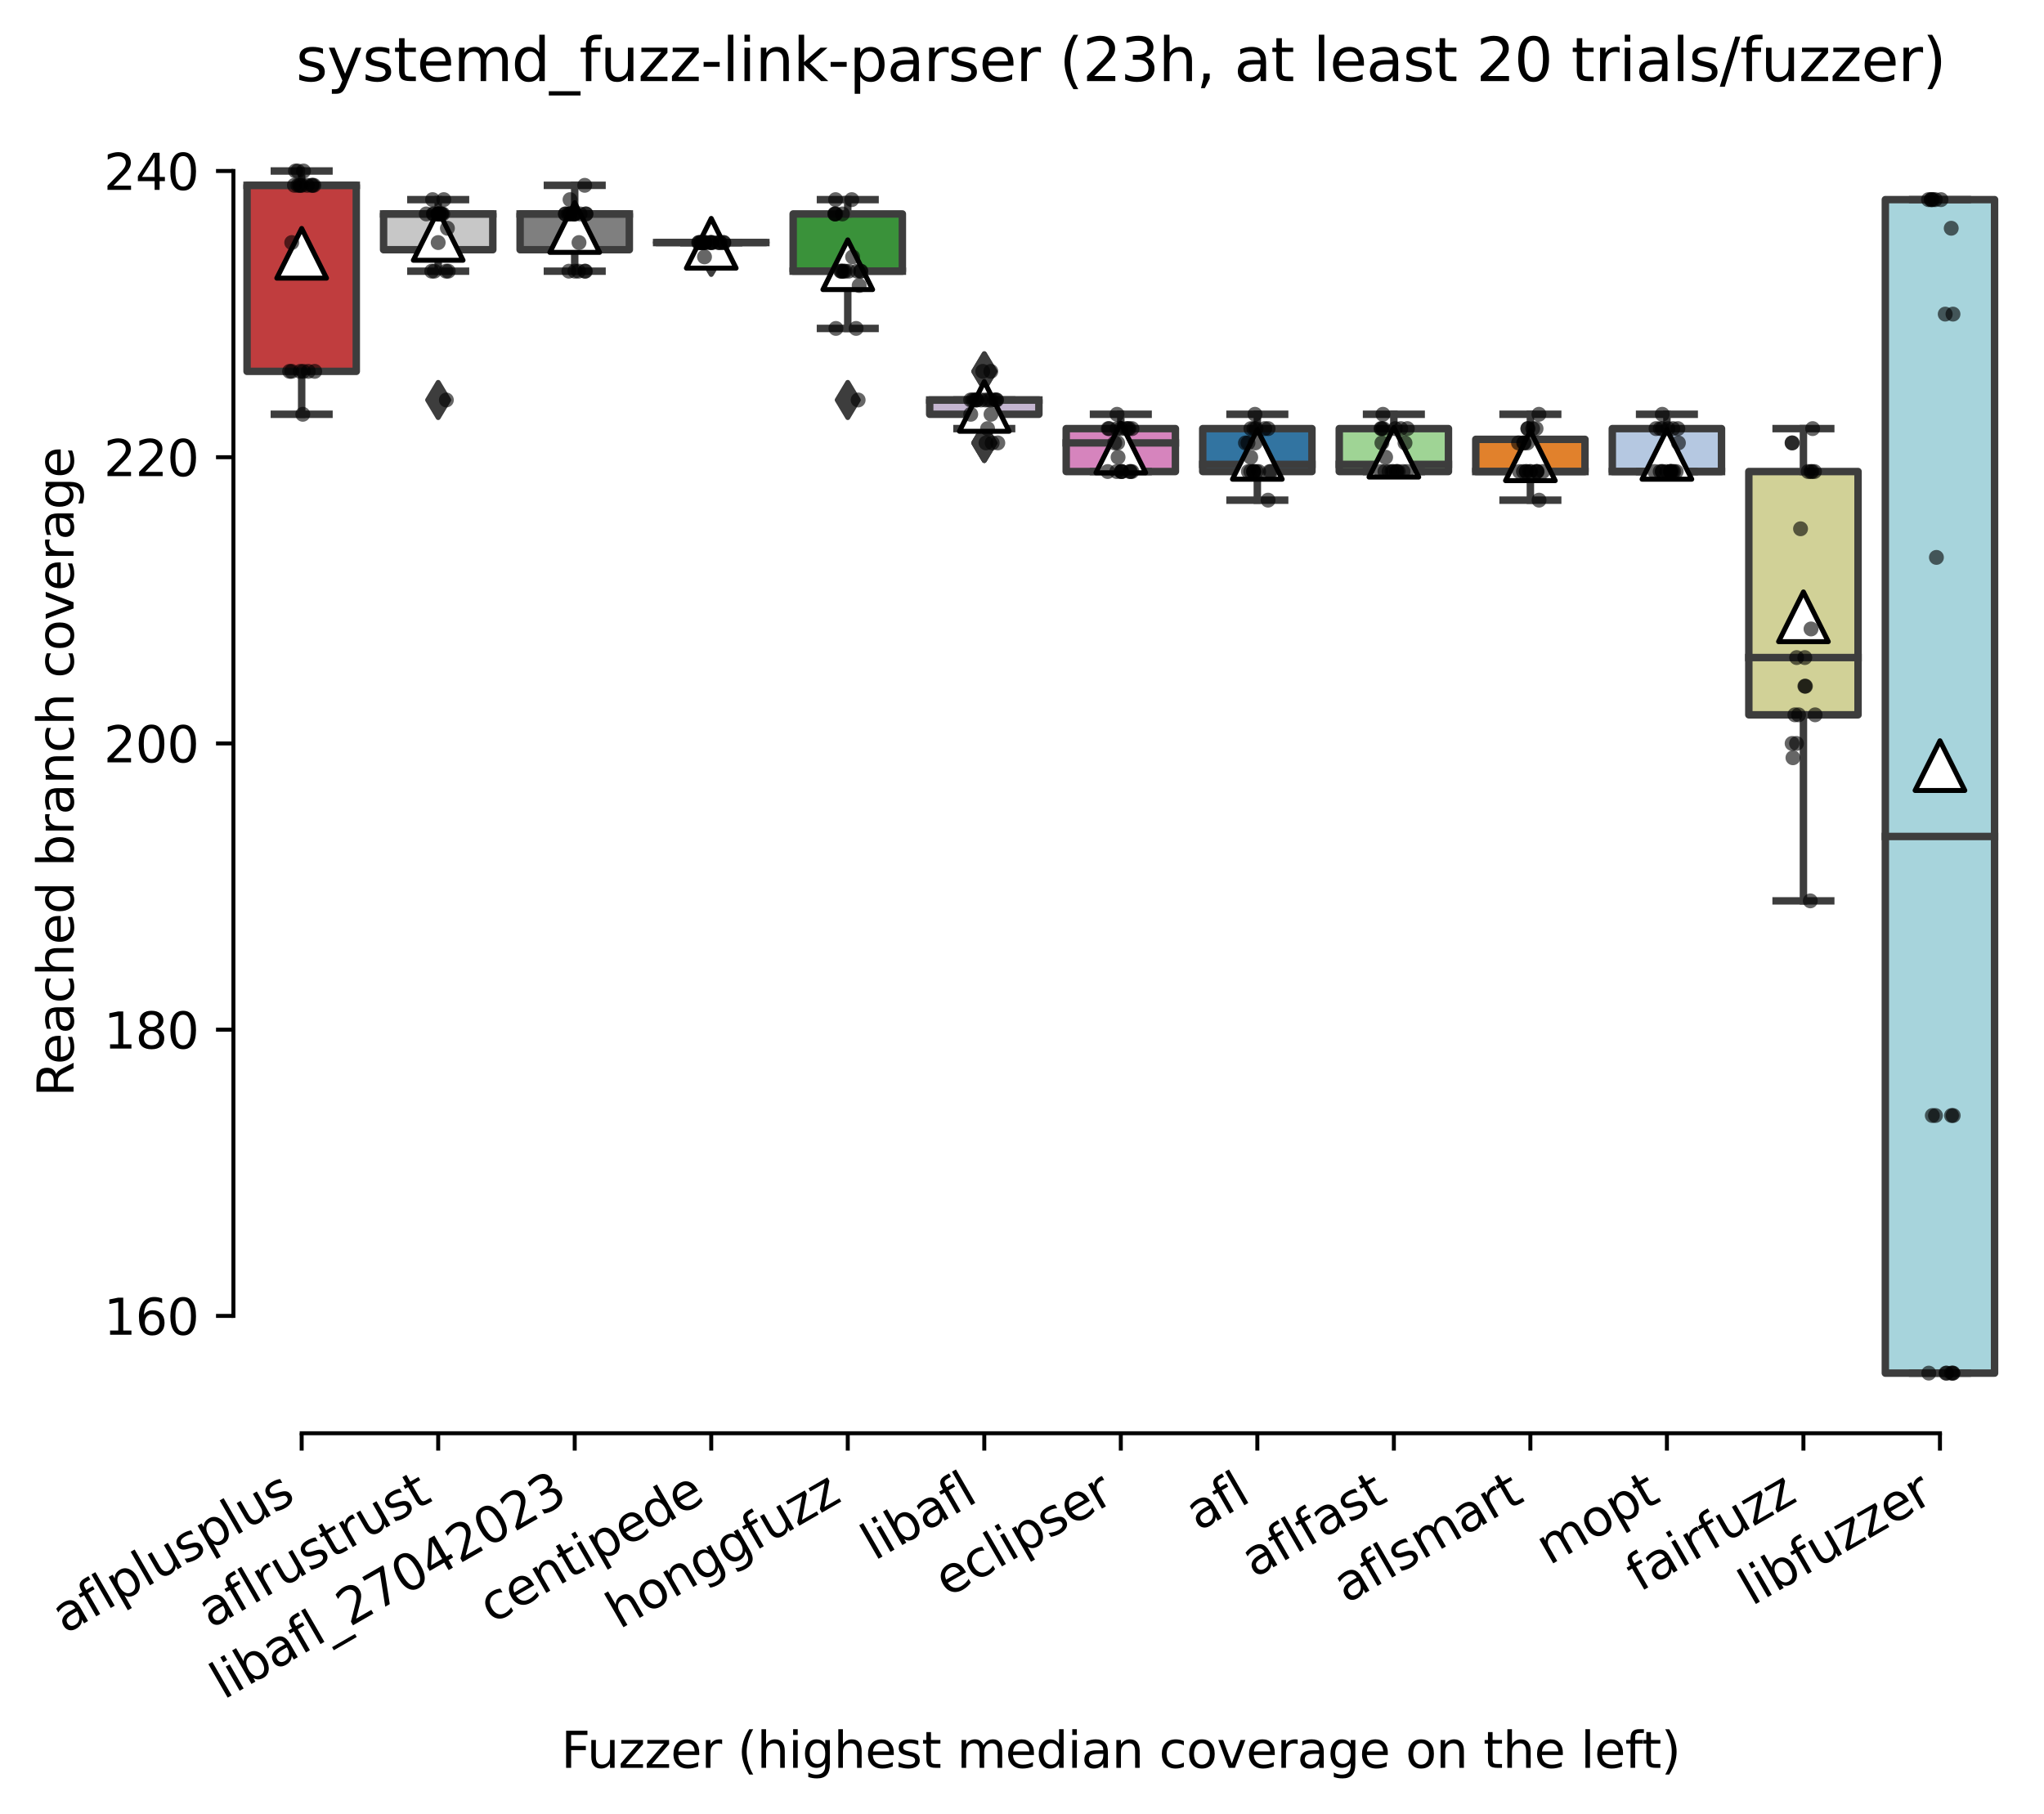 <?xml version="1.0" encoding="utf-8" standalone="no"?>
<!DOCTYPE svg PUBLIC "-//W3C//DTD SVG 1.1//EN"
  "http://www.w3.org/Graphics/SVG/1.1/DTD/svg11.dtd">
<svg xmlns:xlink="http://www.w3.org/1999/xlink" width="411.286pt" height="365.046pt" viewBox="0 0 411.286 365.046" xmlns="http://www.w3.org/2000/svg" version="1.1">
 <defs>
  <style type="text/css">*{stroke-linejoin: round; stroke-linecap: butt}</style>
 </defs>
 <g id="figure_1">
  <g id="patch_1">
   <path d="M 0 365.046 
L 411.286 365.046 
L 411.286 0 
L 0 0 
z
" style="fill: #ffffff"/>
  </g>
  <g id="axes_1">
   <g id="patch_2">
    <path d="M 46.966 288.43 
L 404.086 288.43 
L 404.086 22.318 
L 46.966 22.318 
z
" style="fill: #ffffff"/>
   </g>
   <g id="patch_3">
    <path d="M 49.713 74.734 
L 71.689 74.734 
L 71.689 37.294 
L 49.713 37.294 
L 49.713 74.734 
z
" clip-path="url(#p11d9ce279e)" style="fill: #c03d3e; stroke: #3d3d3d; stroke-width: 1.5; stroke-linejoin: miter"/>
   </g>
   <g id="patch_4">
    <path d="M 77.183 50.254 
L 99.16 50.254 
L 99.16 43.054 
L 77.183 43.054 
L 77.183 50.254 
z
" clip-path="url(#p11d9ce279e)" style="fill: #c7c7c7; stroke: #3d3d3d; stroke-width: 1.5; stroke-linejoin: miter"/>
   </g>
   <g id="patch_5">
    <path d="M 104.654 50.254 
L 126.631 50.254 
L 126.631 43.054 
L 104.654 43.054 
L 104.654 50.254 
z
" clip-path="url(#p11d9ce279e)" style="fill: #7f7f7f; stroke: #3d3d3d; stroke-width: 1.5; stroke-linejoin: miter"/>
   </g>
   <g id="patch_6">
    <path d="M 132.125 48.814 
L 154.102 48.814 
L 154.102 48.814 
L 132.125 48.814 
L 132.125 48.814 
z
" clip-path="url(#p11d9ce279e)" style="fill: #f2a5a3; stroke: #3d3d3d; stroke-width: 1.5; stroke-linejoin: miter"/>
   </g>
   <g id="patch_7">
    <path d="M 159.596 54.574 
L 181.572 54.574 
L 181.572 43.054 
L 159.596 43.054 
L 159.596 54.574 
z
" clip-path="url(#p11d9ce279e)" style="fill: #3a923a; stroke: #3d3d3d; stroke-width: 1.5; stroke-linejoin: miter"/>
   </g>
   <g id="patch_8">
    <path d="M 187.067 83.374 
L 209.043 83.374 
L 209.043 80.494 
L 187.067 80.494 
L 187.067 83.374 
z
" clip-path="url(#p11d9ce279e)" style="fill: #c4b5d0; stroke: #3d3d3d; stroke-width: 1.5; stroke-linejoin: miter"/>
   </g>
   <g id="patch_9">
    <path d="M 214.537 94.894 
L 236.514 94.894 
L 236.514 86.254 
L 214.537 86.254 
L 214.537 94.894 
z
" clip-path="url(#p11d9ce279e)" style="fill: #d684bd; stroke: #3d3d3d; stroke-width: 1.5; stroke-linejoin: miter"/>
   </g>
   <g id="patch_10">
    <path d="M 242.008 94.894 
L 263.985 94.894 
L 263.985 86.254 
L 242.008 86.254 
L 242.008 94.894 
z
" clip-path="url(#p11d9ce279e)" style="fill: #3274a1; stroke: #3d3d3d; stroke-width: 1.5; stroke-linejoin: miter"/>
   </g>
   <g id="patch_11">
    <path d="M 269.479 94.894 
L 291.455 94.894 
L 291.455 86.254 
L 269.479 86.254 
L 269.479 94.894 
z
" clip-path="url(#p11d9ce279e)" style="fill: #9fd495; stroke: #3d3d3d; stroke-width: 1.5; stroke-linejoin: miter"/>
   </g>
   <g id="patch_12">
    <path d="M 296.95 94.894 
L 318.926 94.894 
L 318.926 88.414 
L 296.95 88.414 
L 296.95 94.894 
z
" clip-path="url(#p11d9ce279e)" style="fill: #e1812c; stroke: #3d3d3d; stroke-width: 1.5; stroke-linejoin: miter"/>
   </g>
   <g id="patch_13">
    <path d="M 324.42 94.894 
L 346.397 94.894 
L 346.397 86.254 
L 324.42 86.254 
L 324.42 94.894 
z
" clip-path="url(#p11d9ce279e)" style="fill: #b5c8e1; stroke: #3d3d3d; stroke-width: 1.5; stroke-linejoin: miter"/>
   </g>
   <g id="patch_14">
    <path d="M 351.891 143.854 
L 373.868 143.854 
L 373.868 94.894 
L 351.891 94.894 
L 351.891 143.854 
z
" clip-path="url(#p11d9ce279e)" style="fill: #d1d197; stroke: #3d3d3d; stroke-width: 1.5; stroke-linejoin: miter"/>
   </g>
   <g id="patch_15">
    <path d="M 379.362 276.334 
L 401.339 276.334 
L 401.339 40.174 
L 379.362 40.174 
L 379.362 276.334 
z
" clip-path="url(#p11d9ce279e)" style="fill: #a7d4dc; stroke: #3d3d3d; stroke-width: 1.5; stroke-linejoin: miter"/>
   </g>
   <g id="matplotlib.axis_1">
    <g id="xtick_1">
     <g id="line2d_1">
      <defs>
       <path id="me7f9a0259a" d="M 0 0 
L 0 3.5 
" style="stroke: #000000; stroke-width: 0.8"/>
      </defs>
      <g>
       <use xlink:href="#me7f9a0259a" x="60.701" y="288.43" style="stroke: #000000; stroke-width: 0.8"/>
      </g>
     </g>
     <g id="text_1">
      <!-- aflplusplus -->
      <g transform="translate(13.092 328.897) rotate(-30) scale(0.1 -0.1)">
       <defs>
        <path id="DejaVuSans-61" d="M 2194 1759 
Q 1497 1759 1228 1600 
Q 959 1441 959 1056 
Q 959 750 1161 570 
Q 1363 391 1709 391 
Q 2188 391 2477 730 
Q 2766 1069 2766 1631 
L 2766 1759 
L 2194 1759 
z
M 3341 1997 
L 3341 0 
L 2766 0 
L 2766 531 
Q 2569 213 2275 61 
Q 1981 -91 1556 -91 
Q 1019 -91 701 211 
Q 384 513 384 1019 
Q 384 1609 779 1909 
Q 1175 2209 1959 2209 
L 2766 2209 
L 2766 2266 
Q 2766 2663 2505 2880 
Q 2244 3097 1772 3097 
Q 1472 3097 1187 3025 
Q 903 2953 641 2809 
L 641 3341 
Q 956 3463 1253 3523 
Q 1550 3584 1831 3584 
Q 2591 3584 2966 3190 
Q 3341 2797 3341 1997 
z
" transform="scale(0.016)"/>
        <path id="DejaVuSans-66" d="M 2375 4863 
L 2375 4384 
L 1825 4384 
Q 1516 4384 1395 4259 
Q 1275 4134 1275 3809 
L 1275 3500 
L 2222 3500 
L 2222 3053 
L 1275 3053 
L 1275 0 
L 697 0 
L 697 3053 
L 147 3053 
L 147 3500 
L 697 3500 
L 697 3744 
Q 697 4328 969 4595 
Q 1241 4863 1831 4863 
L 2375 4863 
z
" transform="scale(0.016)"/>
        <path id="DejaVuSans-6c" d="M 603 4863 
L 1178 4863 
L 1178 0 
L 603 0 
L 603 4863 
z
" transform="scale(0.016)"/>
        <path id="DejaVuSans-70" d="M 1159 525 
L 1159 -1331 
L 581 -1331 
L 581 3500 
L 1159 3500 
L 1159 2969 
Q 1341 3281 1617 3432 
Q 1894 3584 2278 3584 
Q 2916 3584 3314 3078 
Q 3713 2572 3713 1747 
Q 3713 922 3314 415 
Q 2916 -91 2278 -91 
Q 1894 -91 1617 61 
Q 1341 213 1159 525 
z
M 3116 1747 
Q 3116 2381 2855 2742 
Q 2594 3103 2138 3103 
Q 1681 3103 1420 2742 
Q 1159 2381 1159 1747 
Q 1159 1113 1420 752 
Q 1681 391 2138 391 
Q 2594 391 2855 752 
Q 3116 1113 3116 1747 
z
" transform="scale(0.016)"/>
        <path id="DejaVuSans-75" d="M 544 1381 
L 544 3500 
L 1119 3500 
L 1119 1403 
Q 1119 906 1312 657 
Q 1506 409 1894 409 
Q 2359 409 2629 706 
Q 2900 1003 2900 1516 
L 2900 3500 
L 3475 3500 
L 3475 0 
L 2900 0 
L 2900 538 
Q 2691 219 2414 64 
Q 2138 -91 1772 -91 
Q 1169 -91 856 284 
Q 544 659 544 1381 
z
M 1991 3584 
L 1991 3584 
z
" transform="scale(0.016)"/>
        <path id="DejaVuSans-73" d="M 2834 3397 
L 2834 2853 
Q 2591 2978 2328 3040 
Q 2066 3103 1784 3103 
Q 1356 3103 1142 2972 
Q 928 2841 928 2578 
Q 928 2378 1081 2264 
Q 1234 2150 1697 2047 
L 1894 2003 
Q 2506 1872 2764 1633 
Q 3022 1394 3022 966 
Q 3022 478 2636 193 
Q 2250 -91 1575 -91 
Q 1294 -91 989 -36 
Q 684 19 347 128 
L 347 722 
Q 666 556 975 473 
Q 1284 391 1588 391 
Q 1994 391 2212 530 
Q 2431 669 2431 922 
Q 2431 1156 2273 1281 
Q 2116 1406 1581 1522 
L 1381 1569 
Q 847 1681 609 1914 
Q 372 2147 372 2553 
Q 372 3047 722 3315 
Q 1072 3584 1716 3584 
Q 2034 3584 2315 3537 
Q 2597 3491 2834 3397 
z
" transform="scale(0.016)"/>
       </defs>
       <use xlink:href="#DejaVuSans-61"/>
       <use xlink:href="#DejaVuSans-66" x="61.279"/>
       <use xlink:href="#DejaVuSans-6c" x="96.484"/>
       <use xlink:href="#DejaVuSans-70" x="124.268"/>
       <use xlink:href="#DejaVuSans-6c" x="187.744"/>
       <use xlink:href="#DejaVuSans-75" x="215.527"/>
       <use xlink:href="#DejaVuSans-73" x="278.906"/>
       <use xlink:href="#DejaVuSans-70" x="331.006"/>
       <use xlink:href="#DejaVuSans-6c" x="394.482"/>
       <use xlink:href="#DejaVuSans-75" x="422.266"/>
       <use xlink:href="#DejaVuSans-73" x="485.645"/>
      </g>
     </g>
    </g>
    <g id="xtick_2">
     <g id="line2d_2">
      <g>
       <use xlink:href="#me7f9a0259a" x="88.172" y="288.43" style="stroke: #000000; stroke-width: 0.8"/>
      </g>
     </g>
     <g id="text_2">
      <!-- aflrustrust -->
      <g transform="translate(42.46 327.802) rotate(-30) scale(0.1 -0.1)">
       <defs>
        <path id="DejaVuSans-72" d="M 2631 2963 
Q 2534 3019 2420 3045 
Q 2306 3072 2169 3072 
Q 1681 3072 1420 2755 
Q 1159 2438 1159 1844 
L 1159 0 
L 581 0 
L 581 3500 
L 1159 3500 
L 1159 2956 
Q 1341 3275 1631 3429 
Q 1922 3584 2338 3584 
Q 2397 3584 2469 3576 
Q 2541 3569 2628 3553 
L 2631 2963 
z
" transform="scale(0.016)"/>
        <path id="DejaVuSans-74" d="M 1172 4494 
L 1172 3500 
L 2356 3500 
L 2356 3053 
L 1172 3053 
L 1172 1153 
Q 1172 725 1289 603 
Q 1406 481 1766 481 
L 2356 481 
L 2356 0 
L 1766 0 
Q 1100 0 847 248 
Q 594 497 594 1153 
L 594 3053 
L 172 3053 
L 172 3500 
L 594 3500 
L 594 4494 
L 1172 4494 
z
" transform="scale(0.016)"/>
       </defs>
       <use xlink:href="#DejaVuSans-61"/>
       <use xlink:href="#DejaVuSans-66" x="61.279"/>
       <use xlink:href="#DejaVuSans-6c" x="96.484"/>
       <use xlink:href="#DejaVuSans-72" x="124.268"/>
       <use xlink:href="#DejaVuSans-75" x="165.381"/>
       <use xlink:href="#DejaVuSans-73" x="228.76"/>
       <use xlink:href="#DejaVuSans-74" x="280.859"/>
       <use xlink:href="#DejaVuSans-72" x="320.068"/>
       <use xlink:href="#DejaVuSans-75" x="361.182"/>
       <use xlink:href="#DejaVuSans-73" x="424.561"/>
       <use xlink:href="#DejaVuSans-74" x="476.66"/>
      </g>
     </g>
    </g>
    <g id="xtick_3">
     <g id="line2d_3">
      <g>
       <use xlink:href="#me7f9a0259a" x="115.643" y="288.43" style="stroke: #000000; stroke-width: 0.8"/>
      </g>
     </g>
     <g id="text_3">
      <!-- libafl_27042023 -->
      <g transform="translate(44.981 342.126) rotate(-30) scale(0.1 -0.1)">
       <defs>
        <path id="DejaVuSans-69" d="M 603 3500 
L 1178 3500 
L 1178 0 
L 603 0 
L 603 3500 
z
M 603 4863 
L 1178 4863 
L 1178 4134 
L 603 4134 
L 603 4863 
z
" transform="scale(0.016)"/>
        <path id="DejaVuSans-62" d="M 3116 1747 
Q 3116 2381 2855 2742 
Q 2594 3103 2138 3103 
Q 1681 3103 1420 2742 
Q 1159 2381 1159 1747 
Q 1159 1113 1420 752 
Q 1681 391 2138 391 
Q 2594 391 2855 752 
Q 3116 1113 3116 1747 
z
M 1159 2969 
Q 1341 3281 1617 3432 
Q 1894 3584 2278 3584 
Q 2916 3584 3314 3078 
Q 3713 2572 3713 1747 
Q 3713 922 3314 415 
Q 2916 -91 2278 -91 
Q 1894 -91 1617 61 
Q 1341 213 1159 525 
L 1159 0 
L 581 0 
L 581 4863 
L 1159 4863 
L 1159 2969 
z
" transform="scale(0.016)"/>
        <path id="DejaVuSans-5f" d="M 3263 -1063 
L 3263 -1509 
L -63 -1509 
L -63 -1063 
L 3263 -1063 
z
" transform="scale(0.016)"/>
        <path id="DejaVuSans-32" d="M 1228 531 
L 3431 531 
L 3431 0 
L 469 0 
L 469 531 
Q 828 903 1448 1529 
Q 2069 2156 2228 2338 
Q 2531 2678 2651 2914 
Q 2772 3150 2772 3378 
Q 2772 3750 2511 3984 
Q 2250 4219 1831 4219 
Q 1534 4219 1204 4116 
Q 875 4013 500 3803 
L 500 4441 
Q 881 4594 1212 4672 
Q 1544 4750 1819 4750 
Q 2544 4750 2975 4387 
Q 3406 4025 3406 3419 
Q 3406 3131 3298 2873 
Q 3191 2616 2906 2266 
Q 2828 2175 2409 1742 
Q 1991 1309 1228 531 
z
" transform="scale(0.016)"/>
        <path id="DejaVuSans-37" d="M 525 4666 
L 3525 4666 
L 3525 4397 
L 1831 0 
L 1172 0 
L 2766 4134 
L 525 4134 
L 525 4666 
z
" transform="scale(0.016)"/>
        <path id="DejaVuSans-30" d="M 2034 4250 
Q 1547 4250 1301 3770 
Q 1056 3291 1056 2328 
Q 1056 1369 1301 889 
Q 1547 409 2034 409 
Q 2525 409 2770 889 
Q 3016 1369 3016 2328 
Q 3016 3291 2770 3770 
Q 2525 4250 2034 4250 
z
M 2034 4750 
Q 2819 4750 3233 4129 
Q 3647 3509 3647 2328 
Q 3647 1150 3233 529 
Q 2819 -91 2034 -91 
Q 1250 -91 836 529 
Q 422 1150 422 2328 
Q 422 3509 836 4129 
Q 1250 4750 2034 4750 
z
" transform="scale(0.016)"/>
        <path id="DejaVuSans-34" d="M 2419 4116 
L 825 1625 
L 2419 1625 
L 2419 4116 
z
M 2253 4666 
L 3047 4666 
L 3047 1625 
L 3713 1625 
L 3713 1100 
L 3047 1100 
L 3047 0 
L 2419 0 
L 2419 1100 
L 313 1100 
L 313 1709 
L 2253 4666 
z
" transform="scale(0.016)"/>
        <path id="DejaVuSans-33" d="M 2597 2516 
Q 3050 2419 3304 2112 
Q 3559 1806 3559 1356 
Q 3559 666 3084 287 
Q 2609 -91 1734 -91 
Q 1441 -91 1130 -33 
Q 819 25 488 141 
L 488 750 
Q 750 597 1062 519 
Q 1375 441 1716 441 
Q 2309 441 2620 675 
Q 2931 909 2931 1356 
Q 2931 1769 2642 2001 
Q 2353 2234 1838 2234 
L 1294 2234 
L 1294 2753 
L 1863 2753 
Q 2328 2753 2575 2939 
Q 2822 3125 2822 3475 
Q 2822 3834 2567 4026 
Q 2313 4219 1838 4219 
Q 1578 4219 1281 4162 
Q 984 4106 628 3988 
L 628 4550 
Q 988 4650 1302 4700 
Q 1616 4750 1894 4750 
Q 2613 4750 3031 4423 
Q 3450 4097 3450 3541 
Q 3450 3153 3228 2886 
Q 3006 2619 2597 2516 
z
" transform="scale(0.016)"/>
       </defs>
       <use xlink:href="#DejaVuSans-6c"/>
       <use xlink:href="#DejaVuSans-69" x="27.783"/>
       <use xlink:href="#DejaVuSans-62" x="55.566"/>
       <use xlink:href="#DejaVuSans-61" x="119.043"/>
       <use xlink:href="#DejaVuSans-66" x="180.322"/>
       <use xlink:href="#DejaVuSans-6c" x="215.527"/>
       <use xlink:href="#DejaVuSans-5f" x="243.311"/>
       <use xlink:href="#DejaVuSans-32" x="293.311"/>
       <use xlink:href="#DejaVuSans-37" x="356.934"/>
       <use xlink:href="#DejaVuSans-30" x="420.557"/>
       <use xlink:href="#DejaVuSans-34" x="484.18"/>
       <use xlink:href="#DejaVuSans-32" x="547.803"/>
       <use xlink:href="#DejaVuSans-30" x="611.426"/>
       <use xlink:href="#DejaVuSans-32" x="675.049"/>
       <use xlink:href="#DejaVuSans-33" x="738.672"/>
      </g>
     </g>
    </g>
    <g id="xtick_4">
     <g id="line2d_4">
      <g>
       <use xlink:href="#me7f9a0259a" x="143.113" y="288.43" style="stroke: #000000; stroke-width: 0.8"/>
      </g>
     </g>
     <g id="text_4">
      <!-- centipede -->
      <g transform="translate(99.04 326.856) rotate(-30) scale(0.1 -0.1)">
       <defs>
        <path id="DejaVuSans-63" d="M 3122 3366 
L 3122 2828 
Q 2878 2963 2633 3030 
Q 2388 3097 2138 3097 
Q 1578 3097 1268 2742 
Q 959 2388 959 1747 
Q 959 1106 1268 751 
Q 1578 397 2138 397 
Q 2388 397 2633 464 
Q 2878 531 3122 666 
L 3122 134 
Q 2881 22 2623 -34 
Q 2366 -91 2075 -91 
Q 1284 -91 818 406 
Q 353 903 353 1747 
Q 353 2603 823 3093 
Q 1294 3584 2113 3584 
Q 2378 3584 2631 3529 
Q 2884 3475 3122 3366 
z
" transform="scale(0.016)"/>
        <path id="DejaVuSans-65" d="M 3597 1894 
L 3597 1613 
L 953 1613 
Q 991 1019 1311 708 
Q 1631 397 2203 397 
Q 2534 397 2845 478 
Q 3156 559 3463 722 
L 3463 178 
Q 3153 47 2828 -22 
Q 2503 -91 2169 -91 
Q 1331 -91 842 396 
Q 353 884 353 1716 
Q 353 2575 817 3079 
Q 1281 3584 2069 3584 
Q 2775 3584 3186 3129 
Q 3597 2675 3597 1894 
z
M 3022 2063 
Q 3016 2534 2758 2815 
Q 2500 3097 2075 3097 
Q 1594 3097 1305 2825 
Q 1016 2553 972 2059 
L 3022 2063 
z
" transform="scale(0.016)"/>
        <path id="DejaVuSans-6e" d="M 3513 2113 
L 3513 0 
L 2938 0 
L 2938 2094 
Q 2938 2591 2744 2837 
Q 2550 3084 2163 3084 
Q 1697 3084 1428 2787 
Q 1159 2491 1159 1978 
L 1159 0 
L 581 0 
L 581 3500 
L 1159 3500 
L 1159 2956 
Q 1366 3272 1645 3428 
Q 1925 3584 2291 3584 
Q 2894 3584 3203 3211 
Q 3513 2838 3513 2113 
z
" transform="scale(0.016)"/>
        <path id="DejaVuSans-64" d="M 2906 2969 
L 2906 4863 
L 3481 4863 
L 3481 0 
L 2906 0 
L 2906 525 
Q 2725 213 2448 61 
Q 2172 -91 1784 -91 
Q 1150 -91 751 415 
Q 353 922 353 1747 
Q 353 2572 751 3078 
Q 1150 3584 1784 3584 
Q 2172 3584 2448 3432 
Q 2725 3281 2906 2969 
z
M 947 1747 
Q 947 1113 1208 752 
Q 1469 391 1925 391 
Q 2381 391 2643 752 
Q 2906 1113 2906 1747 
Q 2906 2381 2643 2742 
Q 2381 3103 1925 3103 
Q 1469 3103 1208 2742 
Q 947 2381 947 1747 
z
" transform="scale(0.016)"/>
       </defs>
       <use xlink:href="#DejaVuSans-63"/>
       <use xlink:href="#DejaVuSans-65" x="54.98"/>
       <use xlink:href="#DejaVuSans-6e" x="116.504"/>
       <use xlink:href="#DejaVuSans-74" x="179.883"/>
       <use xlink:href="#DejaVuSans-69" x="219.092"/>
       <use xlink:href="#DejaVuSans-70" x="246.875"/>
       <use xlink:href="#DejaVuSans-65" x="310.352"/>
       <use xlink:href="#DejaVuSans-64" x="371.875"/>
       <use xlink:href="#DejaVuSans-65" x="435.352"/>
      </g>
     </g>
    </g>
    <g id="xtick_5">
     <g id="line2d_5">
      <g>
       <use xlink:href="#me7f9a0259a" x="170.584" y="288.43" style="stroke: #000000; stroke-width: 0.8"/>
      </g>
     </g>
     <g id="text_5">
      <!-- honggfuzz -->
      <g transform="translate(124.645 327.933) rotate(-30) scale(0.1 -0.1)">
       <defs>
        <path id="DejaVuSans-68" d="M 3513 2113 
L 3513 0 
L 2938 0 
L 2938 2094 
Q 2938 2591 2744 2837 
Q 2550 3084 2163 3084 
Q 1697 3084 1428 2787 
Q 1159 2491 1159 1978 
L 1159 0 
L 581 0 
L 581 4863 
L 1159 4863 
L 1159 2956 
Q 1366 3272 1645 3428 
Q 1925 3584 2291 3584 
Q 2894 3584 3203 3211 
Q 3513 2838 3513 2113 
z
" transform="scale(0.016)"/>
        <path id="DejaVuSans-6f" d="M 1959 3097 
Q 1497 3097 1228 2736 
Q 959 2375 959 1747 
Q 959 1119 1226 758 
Q 1494 397 1959 397 
Q 2419 397 2687 759 
Q 2956 1122 2956 1747 
Q 2956 2369 2687 2733 
Q 2419 3097 1959 3097 
z
M 1959 3584 
Q 2709 3584 3137 3096 
Q 3566 2609 3566 1747 
Q 3566 888 3137 398 
Q 2709 -91 1959 -91 
Q 1206 -91 779 398 
Q 353 888 353 1747 
Q 353 2609 779 3096 
Q 1206 3584 1959 3584 
z
" transform="scale(0.016)"/>
        <path id="DejaVuSans-67" d="M 2906 1791 
Q 2906 2416 2648 2759 
Q 2391 3103 1925 3103 
Q 1463 3103 1205 2759 
Q 947 2416 947 1791 
Q 947 1169 1205 825 
Q 1463 481 1925 481 
Q 2391 481 2648 825 
Q 2906 1169 2906 1791 
z
M 3481 434 
Q 3481 -459 3084 -895 
Q 2688 -1331 1869 -1331 
Q 1566 -1331 1297 -1286 
Q 1028 -1241 775 -1147 
L 775 -588 
Q 1028 -725 1275 -790 
Q 1522 -856 1778 -856 
Q 2344 -856 2625 -561 
Q 2906 -266 2906 331 
L 2906 616 
Q 2728 306 2450 153 
Q 2172 0 1784 0 
Q 1141 0 747 490 
Q 353 981 353 1791 
Q 353 2603 747 3093 
Q 1141 3584 1784 3584 
Q 2172 3584 2450 3431 
Q 2728 3278 2906 2969 
L 2906 3500 
L 3481 3500 
L 3481 434 
z
" transform="scale(0.016)"/>
        <path id="DejaVuSans-7a" d="M 353 3500 
L 3084 3500 
L 3084 2975 
L 922 459 
L 3084 459 
L 3084 0 
L 275 0 
L 275 525 
L 2438 3041 
L 353 3041 
L 353 3500 
z
" transform="scale(0.016)"/>
       </defs>
       <use xlink:href="#DejaVuSans-68"/>
       <use xlink:href="#DejaVuSans-6f" x="63.379"/>
       <use xlink:href="#DejaVuSans-6e" x="124.561"/>
       <use xlink:href="#DejaVuSans-67" x="187.939"/>
       <use xlink:href="#DejaVuSans-67" x="251.416"/>
       <use xlink:href="#DejaVuSans-66" x="314.893"/>
       <use xlink:href="#DejaVuSans-75" x="350.098"/>
       <use xlink:href="#DejaVuSans-7a" x="413.477"/>
       <use xlink:href="#DejaVuSans-7a" x="465.967"/>
      </g>
     </g>
    </g>
    <g id="xtick_6">
     <g id="line2d_6">
      <g>
       <use xlink:href="#me7f9a0259a" x="198.055" y="288.43" style="stroke: #000000; stroke-width: 0.8"/>
      </g>
     </g>
     <g id="text_6">
      <!-- libafl -->
      <g transform="translate(175.944 314.176) rotate(-30) scale(0.1 -0.1)">
       <use xlink:href="#DejaVuSans-6c"/>
       <use xlink:href="#DejaVuSans-69" x="27.783"/>
       <use xlink:href="#DejaVuSans-62" x="55.566"/>
       <use xlink:href="#DejaVuSans-61" x="119.043"/>
       <use xlink:href="#DejaVuSans-66" x="180.322"/>
       <use xlink:href="#DejaVuSans-6c" x="215.527"/>
      </g>
     </g>
    </g>
    <g id="xtick_7">
     <g id="line2d_7">
      <g>
       <use xlink:href="#me7f9a0259a" x="225.526" y="288.43" style="stroke: #000000; stroke-width: 0.8"/>
      </g>
     </g>
     <g id="text_7">
      <!-- eclipser -->
      <g transform="translate(190.685 321.525) rotate(-30) scale(0.1 -0.1)">
       <use xlink:href="#DejaVuSans-65"/>
       <use xlink:href="#DejaVuSans-63" x="61.523"/>
       <use xlink:href="#DejaVuSans-6c" x="116.504"/>
       <use xlink:href="#DejaVuSans-69" x="144.287"/>
       <use xlink:href="#DejaVuSans-70" x="172.07"/>
       <use xlink:href="#DejaVuSans-73" x="235.547"/>
       <use xlink:href="#DejaVuSans-65" x="287.646"/>
       <use xlink:href="#DejaVuSans-72" x="349.17"/>
      </g>
     </g>
    </g>
    <g id="xtick_8">
     <g id="line2d_8">
      <g>
       <use xlink:href="#me7f9a0259a" x="252.996" y="288.43" style="stroke: #000000; stroke-width: 0.8"/>
      </g>
     </g>
     <g id="text_8">
      <!-- afl -->
      <g transform="translate(241.195 308.224) rotate(-30) scale(0.1 -0.1)">
       <use xlink:href="#DejaVuSans-61"/>
       <use xlink:href="#DejaVuSans-66" x="61.279"/>
       <use xlink:href="#DejaVuSans-6c" x="96.484"/>
      </g>
     </g>
    </g>
    <g id="xtick_9">
     <g id="line2d_9">
      <g>
       <use xlink:href="#me7f9a0259a" x="280.467" y="288.43" style="stroke: #000000; stroke-width: 0.8"/>
      </g>
     </g>
     <g id="text_9">
      <!-- aflfast -->
      <g transform="translate(252.403 317.613) rotate(-30) scale(0.1 -0.1)">
       <use xlink:href="#DejaVuSans-61"/>
       <use xlink:href="#DejaVuSans-66" x="61.279"/>
       <use xlink:href="#DejaVuSans-6c" x="96.484"/>
       <use xlink:href="#DejaVuSans-66" x="124.268"/>
       <use xlink:href="#DejaVuSans-61" x="159.473"/>
       <use xlink:href="#DejaVuSans-73" x="220.752"/>
       <use xlink:href="#DejaVuSans-74" x="272.852"/>
      </g>
     </g>
    </g>
    <g id="xtick_10">
     <g id="line2d_10">
      <g>
       <use xlink:href="#me7f9a0259a" x="307.938" y="288.43" style="stroke: #000000; stroke-width: 0.8"/>
      </g>
     </g>
     <g id="text_10">
      <!-- aflsmart -->
      <g transform="translate(270.927 322.779) rotate(-30) scale(0.1 -0.1)">
       <defs>
        <path id="DejaVuSans-6d" d="M 3328 2828 
Q 3544 3216 3844 3400 
Q 4144 3584 4550 3584 
Q 5097 3584 5394 3201 
Q 5691 2819 5691 2113 
L 5691 0 
L 5113 0 
L 5113 2094 
Q 5113 2597 4934 2840 
Q 4756 3084 4391 3084 
Q 3944 3084 3684 2787 
Q 3425 2491 3425 1978 
L 3425 0 
L 2847 0 
L 2847 2094 
Q 2847 2600 2669 2842 
Q 2491 3084 2119 3084 
Q 1678 3084 1418 2786 
Q 1159 2488 1159 1978 
L 1159 0 
L 581 0 
L 581 3500 
L 1159 3500 
L 1159 2956 
Q 1356 3278 1631 3431 
Q 1906 3584 2284 3584 
Q 2666 3584 2933 3390 
Q 3200 3197 3328 2828 
z
" transform="scale(0.016)"/>
       </defs>
       <use xlink:href="#DejaVuSans-61"/>
       <use xlink:href="#DejaVuSans-66" x="61.279"/>
       <use xlink:href="#DejaVuSans-6c" x="96.484"/>
       <use xlink:href="#DejaVuSans-73" x="124.268"/>
       <use xlink:href="#DejaVuSans-6d" x="176.367"/>
       <use xlink:href="#DejaVuSans-61" x="273.779"/>
       <use xlink:href="#DejaVuSans-72" x="335.059"/>
       <use xlink:href="#DejaVuSans-74" x="376.172"/>
      </g>
     </g>
    </g>
    <g id="xtick_11">
     <g id="line2d_11">
      <g>
       <use xlink:href="#me7f9a0259a" x="335.409" y="288.43" style="stroke: #000000; stroke-width: 0.8"/>
      </g>
     </g>
     <g id="text_11">
      <!-- mopt -->
      <g transform="translate(311.741 315.075) rotate(-30) scale(0.1 -0.1)">
       <use xlink:href="#DejaVuSans-6d"/>
       <use xlink:href="#DejaVuSans-6f" x="97.412"/>
       <use xlink:href="#DejaVuSans-70" x="158.594"/>
       <use xlink:href="#DejaVuSans-74" x="222.07"/>
      </g>
     </g>
    </g>
    <g id="xtick_12">
     <g id="line2d_12">
      <g>
       <use xlink:href="#me7f9a0259a" x="362.879" y="288.43" style="stroke: #000000; stroke-width: 0.8"/>
      </g>
     </g>
     <g id="text_12">
      <!-- fairfuzz -->
      <g transform="translate(329.89 320.457) rotate(-30) scale(0.1 -0.1)">
       <use xlink:href="#DejaVuSans-66"/>
       <use xlink:href="#DejaVuSans-61" x="35.205"/>
       <use xlink:href="#DejaVuSans-69" x="96.484"/>
       <use xlink:href="#DejaVuSans-72" x="124.268"/>
       <use xlink:href="#DejaVuSans-66" x="165.381"/>
       <use xlink:href="#DejaVuSans-75" x="200.586"/>
       <use xlink:href="#DejaVuSans-7a" x="263.965"/>
       <use xlink:href="#DejaVuSans-7a" x="316.455"/>
      </g>
     </g>
    </g>
    <g id="xtick_13">
     <g id="line2d_13">
      <g>
       <use xlink:href="#me7f9a0259a" x="390.35" y="288.43" style="stroke: #000000; stroke-width: 0.8"/>
      </g>
     </g>
     <g id="text_13">
      <!-- libfuzzer -->
      <g transform="translate(352.484 323.272) rotate(-30) scale(0.1 -0.1)">
       <use xlink:href="#DejaVuSans-6c"/>
       <use xlink:href="#DejaVuSans-69" x="27.783"/>
       <use xlink:href="#DejaVuSans-62" x="55.566"/>
       <use xlink:href="#DejaVuSans-66" x="119.043"/>
       <use xlink:href="#DejaVuSans-75" x="154.248"/>
       <use xlink:href="#DejaVuSans-7a" x="217.627"/>
       <use xlink:href="#DejaVuSans-7a" x="270.117"/>
       <use xlink:href="#DejaVuSans-65" x="322.607"/>
       <use xlink:href="#DejaVuSans-72" x="384.131"/>
      </g>
     </g>
    </g>
    <g id="text_14">
     <!-- Fuzzer (highest median coverage on the left) -->
     <g transform="translate(112.908 355.767) scale(0.1 -0.1)">
      <defs>
       <path id="DejaVuSans-46" d="M 628 4666 
L 3309 4666 
L 3309 4134 
L 1259 4134 
L 1259 2759 
L 3109 2759 
L 3109 2228 
L 1259 2228 
L 1259 0 
L 628 0 
L 628 4666 
z
" transform="scale(0.016)"/>
       <path id="DejaVuSans-20" transform="scale(0.016)"/>
       <path id="DejaVuSans-28" d="M 1984 4856 
Q 1566 4138 1362 3434 
Q 1159 2731 1159 2009 
Q 1159 1288 1364 580 
Q 1569 -128 1984 -844 
L 1484 -844 
Q 1016 -109 783 600 
Q 550 1309 550 2009 
Q 550 2706 781 3412 
Q 1013 4119 1484 4856 
L 1984 4856 
z
" transform="scale(0.016)"/>
       <path id="DejaVuSans-76" d="M 191 3500 
L 800 3500 
L 1894 563 
L 2988 3500 
L 3597 3500 
L 2284 0 
L 1503 0 
L 191 3500 
z
" transform="scale(0.016)"/>
       <path id="DejaVuSans-29" d="M 513 4856 
L 1013 4856 
Q 1481 4119 1714 3412 
Q 1947 2706 1947 2009 
Q 1947 1309 1714 600 
Q 1481 -109 1013 -844 
L 513 -844 
Q 928 -128 1133 580 
Q 1338 1288 1338 2009 
Q 1338 2731 1133 3434 
Q 928 4138 513 4856 
z
" transform="scale(0.016)"/>
      </defs>
      <use xlink:href="#DejaVuSans-46"/>
      <use xlink:href="#DejaVuSans-75" x="52.02"/>
      <use xlink:href="#DejaVuSans-7a" x="115.398"/>
      <use xlink:href="#DejaVuSans-7a" x="167.889"/>
      <use xlink:href="#DejaVuSans-65" x="220.379"/>
      <use xlink:href="#DejaVuSans-72" x="281.902"/>
      <use xlink:href="#DejaVuSans-20" x="323.016"/>
      <use xlink:href="#DejaVuSans-28" x="354.803"/>
      <use xlink:href="#DejaVuSans-68" x="393.816"/>
      <use xlink:href="#DejaVuSans-69" x="457.195"/>
      <use xlink:href="#DejaVuSans-67" x="484.979"/>
      <use xlink:href="#DejaVuSans-68" x="548.455"/>
      <use xlink:href="#DejaVuSans-65" x="611.834"/>
      <use xlink:href="#DejaVuSans-73" x="673.357"/>
      <use xlink:href="#DejaVuSans-74" x="725.457"/>
      <use xlink:href="#DejaVuSans-20" x="764.666"/>
      <use xlink:href="#DejaVuSans-6d" x="796.453"/>
      <use xlink:href="#DejaVuSans-65" x="893.865"/>
      <use xlink:href="#DejaVuSans-64" x="955.389"/>
      <use xlink:href="#DejaVuSans-69" x="1018.865"/>
      <use xlink:href="#DejaVuSans-61" x="1046.648"/>
      <use xlink:href="#DejaVuSans-6e" x="1107.928"/>
      <use xlink:href="#DejaVuSans-20" x="1171.307"/>
      <use xlink:href="#DejaVuSans-63" x="1203.094"/>
      <use xlink:href="#DejaVuSans-6f" x="1258.074"/>
      <use xlink:href="#DejaVuSans-76" x="1319.256"/>
      <use xlink:href="#DejaVuSans-65" x="1378.436"/>
      <use xlink:href="#DejaVuSans-72" x="1439.959"/>
      <use xlink:href="#DejaVuSans-61" x="1481.072"/>
      <use xlink:href="#DejaVuSans-67" x="1542.352"/>
      <use xlink:href="#DejaVuSans-65" x="1605.828"/>
      <use xlink:href="#DejaVuSans-20" x="1667.352"/>
      <use xlink:href="#DejaVuSans-6f" x="1699.139"/>
      <use xlink:href="#DejaVuSans-6e" x="1760.32"/>
      <use xlink:href="#DejaVuSans-20" x="1823.699"/>
      <use xlink:href="#DejaVuSans-74" x="1855.486"/>
      <use xlink:href="#DejaVuSans-68" x="1894.695"/>
      <use xlink:href="#DejaVuSans-65" x="1958.074"/>
      <use xlink:href="#DejaVuSans-20" x="2019.598"/>
      <use xlink:href="#DejaVuSans-6c" x="2051.385"/>
      <use xlink:href="#DejaVuSans-65" x="2079.168"/>
      <use xlink:href="#DejaVuSans-66" x="2140.691"/>
      <use xlink:href="#DejaVuSans-74" x="2174.146"/>
      <use xlink:href="#DejaVuSans-29" x="2213.355"/>
     </g>
    </g>
   </g>
   <g id="matplotlib.axis_2">
    <g id="ytick_1">
     <g id="line2d_14">
      <defs>
       <path id="m9a0bc87c2a" d="M 0 0 
L -3.5 0 
" style="stroke: #000000; stroke-width: 0.8"/>
      </defs>
      <g>
       <use xlink:href="#m9a0bc87c2a" x="46.966" y="264.814" style="stroke: #000000; stroke-width: 0.8"/>
      </g>
     </g>
     <g id="text_15">
      <!-- 160 -->
      <g transform="translate(20.878 268.613) scale(0.1 -0.1)">
       <defs>
        <path id="DejaVuSans-31" d="M 794 531 
L 1825 531 
L 1825 4091 
L 703 3866 
L 703 4441 
L 1819 4666 
L 2450 4666 
L 2450 531 
L 3481 531 
L 3481 0 
L 794 0 
L 794 531 
z
" transform="scale(0.016)"/>
        <path id="DejaVuSans-36" d="M 2113 2584 
Q 1688 2584 1439 2293 
Q 1191 2003 1191 1497 
Q 1191 994 1439 701 
Q 1688 409 2113 409 
Q 2538 409 2786 701 
Q 3034 994 3034 1497 
Q 3034 2003 2786 2293 
Q 2538 2584 2113 2584 
z
M 3366 4563 
L 3366 3988 
Q 3128 4100 2886 4159 
Q 2644 4219 2406 4219 
Q 1781 4219 1451 3797 
Q 1122 3375 1075 2522 
Q 1259 2794 1537 2939 
Q 1816 3084 2150 3084 
Q 2853 3084 3261 2657 
Q 3669 2231 3669 1497 
Q 3669 778 3244 343 
Q 2819 -91 2113 -91 
Q 1303 -91 875 529 
Q 447 1150 447 2328 
Q 447 3434 972 4092 
Q 1497 4750 2381 4750 
Q 2619 4750 2861 4703 
Q 3103 4656 3366 4563 
z
" transform="scale(0.016)"/>
       </defs>
       <use xlink:href="#DejaVuSans-31"/>
       <use xlink:href="#DejaVuSans-36" x="63.623"/>
       <use xlink:href="#DejaVuSans-30" x="127.246"/>
      </g>
     </g>
    </g>
    <g id="ytick_2">
     <g id="line2d_15">
      <g>
       <use xlink:href="#m9a0bc87c2a" x="46.966" y="207.214" style="stroke: #000000; stroke-width: 0.8"/>
      </g>
     </g>
     <g id="text_16">
      <!-- 180 -->
      <g transform="translate(20.878 211.013) scale(0.1 -0.1)">
       <defs>
        <path id="DejaVuSans-38" d="M 2034 2216 
Q 1584 2216 1326 1975 
Q 1069 1734 1069 1313 
Q 1069 891 1326 650 
Q 1584 409 2034 409 
Q 2484 409 2743 651 
Q 3003 894 3003 1313 
Q 3003 1734 2745 1975 
Q 2488 2216 2034 2216 
z
M 1403 2484 
Q 997 2584 770 2862 
Q 544 3141 544 3541 
Q 544 4100 942 4425 
Q 1341 4750 2034 4750 
Q 2731 4750 3128 4425 
Q 3525 4100 3525 3541 
Q 3525 3141 3298 2862 
Q 3072 2584 2669 2484 
Q 3125 2378 3379 2068 
Q 3634 1759 3634 1313 
Q 3634 634 3220 271 
Q 2806 -91 2034 -91 
Q 1263 -91 848 271 
Q 434 634 434 1313 
Q 434 1759 690 2068 
Q 947 2378 1403 2484 
z
M 1172 3481 
Q 1172 3119 1398 2916 
Q 1625 2713 2034 2713 
Q 2441 2713 2670 2916 
Q 2900 3119 2900 3481 
Q 2900 3844 2670 4047 
Q 2441 4250 2034 4250 
Q 1625 4250 1398 4047 
Q 1172 3844 1172 3481 
z
" transform="scale(0.016)"/>
       </defs>
       <use xlink:href="#DejaVuSans-31"/>
       <use xlink:href="#DejaVuSans-38" x="63.623"/>
       <use xlink:href="#DejaVuSans-30" x="127.246"/>
      </g>
     </g>
    </g>
    <g id="ytick_3">
     <g id="line2d_16">
      <g>
       <use xlink:href="#m9a0bc87c2a" x="46.966" y="149.614" style="stroke: #000000; stroke-width: 0.8"/>
      </g>
     </g>
     <g id="text_17">
      <!-- 200 -->
      <g transform="translate(20.878 153.413) scale(0.1 -0.1)">
       <use xlink:href="#DejaVuSans-32"/>
       <use xlink:href="#DejaVuSans-30" x="63.623"/>
       <use xlink:href="#DejaVuSans-30" x="127.246"/>
      </g>
     </g>
    </g>
    <g id="ytick_4">
     <g id="line2d_17">
      <g>
       <use xlink:href="#m9a0bc87c2a" x="46.966" y="92.014" style="stroke: #000000; stroke-width: 0.8"/>
      </g>
     </g>
     <g id="text_18">
      <!-- 220 -->
      <g transform="translate(20.878 95.813) scale(0.1 -0.1)">
       <use xlink:href="#DejaVuSans-32"/>
       <use xlink:href="#DejaVuSans-32" x="63.623"/>
       <use xlink:href="#DejaVuSans-30" x="127.246"/>
      </g>
     </g>
    </g>
    <g id="ytick_5">
     <g id="line2d_18">
      <g>
       <use xlink:href="#m9a0bc87c2a" x="46.966" y="34.414" style="stroke: #000000; stroke-width: 0.8"/>
      </g>
     </g>
     <g id="text_19">
      <!-- 240 -->
      <g transform="translate(20.878 38.213) scale(0.1 -0.1)">
       <use xlink:href="#DejaVuSans-32"/>
       <use xlink:href="#DejaVuSans-34" x="63.623"/>
       <use xlink:href="#DejaVuSans-30" x="127.246"/>
      </g>
     </g>
    </g>
    <g id="text_20">
     <!-- Reached branch coverage -->
     <g transform="translate(14.798 220.706) rotate(-90) scale(0.1 -0.1)">
      <defs>
       <path id="DejaVuSans-52" d="M 2841 2188 
Q 3044 2119 3236 1894 
Q 3428 1669 3622 1275 
L 4263 0 
L 3584 0 
L 2988 1197 
Q 2756 1666 2539 1819 
Q 2322 1972 1947 1972 
L 1259 1972 
L 1259 0 
L 628 0 
L 628 4666 
L 2053 4666 
Q 2853 4666 3247 4331 
Q 3641 3997 3641 3322 
Q 3641 2881 3436 2590 
Q 3231 2300 2841 2188 
z
M 1259 4147 
L 1259 2491 
L 2053 2491 
Q 2509 2491 2742 2702 
Q 2975 2913 2975 3322 
Q 2975 3731 2742 3939 
Q 2509 4147 2053 4147 
L 1259 4147 
z
" transform="scale(0.016)"/>
      </defs>
      <use xlink:href="#DejaVuSans-52"/>
      <use xlink:href="#DejaVuSans-65" x="64.982"/>
      <use xlink:href="#DejaVuSans-61" x="126.506"/>
      <use xlink:href="#DejaVuSans-63" x="187.785"/>
      <use xlink:href="#DejaVuSans-68" x="242.766"/>
      <use xlink:href="#DejaVuSans-65" x="306.145"/>
      <use xlink:href="#DejaVuSans-64" x="367.668"/>
      <use xlink:href="#DejaVuSans-20" x="431.145"/>
      <use xlink:href="#DejaVuSans-62" x="462.932"/>
      <use xlink:href="#DejaVuSans-72" x="526.408"/>
      <use xlink:href="#DejaVuSans-61" x="567.521"/>
      <use xlink:href="#DejaVuSans-6e" x="628.801"/>
      <use xlink:href="#DejaVuSans-63" x="692.18"/>
      <use xlink:href="#DejaVuSans-68" x="747.16"/>
      <use xlink:href="#DejaVuSans-20" x="810.539"/>
      <use xlink:href="#DejaVuSans-63" x="842.326"/>
      <use xlink:href="#DejaVuSans-6f" x="897.307"/>
      <use xlink:href="#DejaVuSans-76" x="958.488"/>
      <use xlink:href="#DejaVuSans-65" x="1017.668"/>
      <use xlink:href="#DejaVuSans-72" x="1079.191"/>
      <use xlink:href="#DejaVuSans-61" x="1120.305"/>
      <use xlink:href="#DejaVuSans-67" x="1181.584"/>
      <use xlink:href="#DejaVuSans-65" x="1245.061"/>
     </g>
    </g>
   </g>
   <g id="line2d_19">
    <path d="M 60.701 74.734 
L 60.701 83.374 
" clip-path="url(#p11d9ce279e)" style="fill: none; stroke: #3d3d3d; stroke-width: 1.5; stroke-linecap: square"/>
   </g>
   <g id="line2d_20">
    <path d="M 60.701 37.294 
L 60.701 34.414 
" clip-path="url(#p11d9ce279e)" style="fill: none; stroke: #3d3d3d; stroke-width: 1.5; stroke-linecap: square"/>
   </g>
   <g id="line2d_21">
    <path d="M 55.207 83.374 
L 66.195 83.374 
" clip-path="url(#p11d9ce279e)" style="fill: none; stroke: #3d3d3d; stroke-width: 1.5; stroke-linecap: square"/>
   </g>
   <g id="line2d_22">
    <path d="M 55.207 34.414 
L 66.195 34.414 
" clip-path="url(#p11d9ce279e)" style="fill: none; stroke: #3d3d3d; stroke-width: 1.5; stroke-linecap: square"/>
   </g>
   <g id="line2d_23"/>
   <g id="line2d_24">
    <path d="M 88.172 50.254 
L 88.172 54.574 
" clip-path="url(#p11d9ce279e)" style="fill: none; stroke: #3d3d3d; stroke-width: 1.5; stroke-linecap: square"/>
   </g>
   <g id="line2d_25">
    <path d="M 88.172 43.054 
L 88.172 40.174 
" clip-path="url(#p11d9ce279e)" style="fill: none; stroke: #3d3d3d; stroke-width: 1.5; stroke-linecap: square"/>
   </g>
   <g id="line2d_26">
    <path d="M 82.678 54.574 
L 93.666 54.574 
" clip-path="url(#p11d9ce279e)" style="fill: none; stroke: #3d3d3d; stroke-width: 1.5; stroke-linecap: square"/>
   </g>
   <g id="line2d_27">
    <path d="M 82.678 40.174 
L 93.666 40.174 
" clip-path="url(#p11d9ce279e)" style="fill: none; stroke: #3d3d3d; stroke-width: 1.5; stroke-linecap: square"/>
   </g>
   <g id="line2d_28">
    <defs>
     <path id="maac716b28e" d="M -0 3.536 
L 2.121 0 
L -0 -3.536 
L -2.121 -0 
z
" style="stroke: #3d3d3d; stroke-linejoin: miter"/>
    </defs>
    <g clip-path="url(#p11d9ce279e)">
     <use xlink:href="#maac716b28e" x="88.172" y="80.494" style="fill: #3d3d3d; stroke: #3d3d3d; stroke-linejoin: miter"/>
    </g>
   </g>
   <g id="line2d_29">
    <path d="M 115.643 50.254 
L 115.643 54.574 
" clip-path="url(#p11d9ce279e)" style="fill: none; stroke: #3d3d3d; stroke-width: 1.5; stroke-linecap: square"/>
   </g>
   <g id="line2d_30">
    <path d="M 115.643 43.054 
L 115.643 37.294 
" clip-path="url(#p11d9ce279e)" style="fill: none; stroke: #3d3d3d; stroke-width: 1.5; stroke-linecap: square"/>
   </g>
   <g id="line2d_31">
    <path d="M 110.148 54.574 
L 121.137 54.574 
" clip-path="url(#p11d9ce279e)" style="fill: none; stroke: #3d3d3d; stroke-width: 1.5; stroke-linecap: square"/>
   </g>
   <g id="line2d_32">
    <path d="M 110.148 37.294 
L 121.137 37.294 
" clip-path="url(#p11d9ce279e)" style="fill: none; stroke: #3d3d3d; stroke-width: 1.5; stroke-linecap: square"/>
   </g>
   <g id="line2d_33"/>
   <g id="line2d_34">
    <path d="M 143.113 48.814 
L 143.113 48.814 
" clip-path="url(#p11d9ce279e)" style="fill: none; stroke: #3d3d3d; stroke-width: 1.5; stroke-linecap: square"/>
   </g>
   <g id="line2d_35">
    <path d="M 143.113 48.814 
L 143.113 48.814 
" clip-path="url(#p11d9ce279e)" style="fill: none; stroke: #3d3d3d; stroke-width: 1.5; stroke-linecap: square"/>
   </g>
   <g id="line2d_36">
    <path d="M 137.619 48.814 
L 148.607 48.814 
" clip-path="url(#p11d9ce279e)" style="fill: none; stroke: #3d3d3d; stroke-width: 1.5; stroke-linecap: square"/>
   </g>
   <g id="line2d_37">
    <path d="M 137.619 48.814 
L 148.607 48.814 
" clip-path="url(#p11d9ce279e)" style="fill: none; stroke: #3d3d3d; stroke-width: 1.5; stroke-linecap: square"/>
   </g>
   <g id="line2d_38">
    <g clip-path="url(#p11d9ce279e)">
     <use xlink:href="#maac716b28e" x="143.113" y="51.694" style="fill: #3d3d3d; stroke: #3d3d3d; stroke-linejoin: miter"/>
    </g>
   </g>
   <g id="line2d_39">
    <path d="M 170.584 54.574 
L 170.584 66.094 
" clip-path="url(#p11d9ce279e)" style="fill: none; stroke: #3d3d3d; stroke-width: 1.5; stroke-linecap: square"/>
   </g>
   <g id="line2d_40">
    <path d="M 170.584 43.054 
L 170.584 40.174 
" clip-path="url(#p11d9ce279e)" style="fill: none; stroke: #3d3d3d; stroke-width: 1.5; stroke-linecap: square"/>
   </g>
   <g id="line2d_41">
    <path d="M 165.09 66.094 
L 176.078 66.094 
" clip-path="url(#p11d9ce279e)" style="fill: none; stroke: #3d3d3d; stroke-width: 1.5; stroke-linecap: square"/>
   </g>
   <g id="line2d_42">
    <path d="M 165.09 40.174 
L 176.078 40.174 
" clip-path="url(#p11d9ce279e)" style="fill: none; stroke: #3d3d3d; stroke-width: 1.5; stroke-linecap: square"/>
   </g>
   <g id="line2d_43">
    <g clip-path="url(#p11d9ce279e)">
     <use xlink:href="#maac716b28e" x="170.584" y="80.494" style="fill: #3d3d3d; stroke: #3d3d3d; stroke-linejoin: miter"/>
    </g>
   </g>
   <g id="line2d_44">
    <path d="M 198.055 83.374 
L 198.055 86.254 
" clip-path="url(#p11d9ce279e)" style="fill: none; stroke: #3d3d3d; stroke-width: 1.5; stroke-linecap: square"/>
   </g>
   <g id="line2d_45">
    <path d="M 198.055 80.494 
L 198.055 80.494 
" clip-path="url(#p11d9ce279e)" style="fill: none; stroke: #3d3d3d; stroke-width: 1.5; stroke-linecap: square"/>
   </g>
   <g id="line2d_46">
    <path d="M 192.561 86.254 
L 203.549 86.254 
" clip-path="url(#p11d9ce279e)" style="fill: none; stroke: #3d3d3d; stroke-width: 1.5; stroke-linecap: square"/>
   </g>
   <g id="line2d_47">
    <path d="M 192.561 80.494 
L 203.549 80.494 
" clip-path="url(#p11d9ce279e)" style="fill: none; stroke: #3d3d3d; stroke-width: 1.5; stroke-linecap: square"/>
   </g>
   <g id="line2d_48">
    <g clip-path="url(#p11d9ce279e)">
     <use xlink:href="#maac716b28e" x="198.055" y="89.134" style="fill: #3d3d3d; stroke: #3d3d3d; stroke-linejoin: miter"/>
     <use xlink:href="#maac716b28e" x="198.055" y="89.134" style="fill: #3d3d3d; stroke: #3d3d3d; stroke-linejoin: miter"/>
     <use xlink:href="#maac716b28e" x="198.055" y="89.134" style="fill: #3d3d3d; stroke: #3d3d3d; stroke-linejoin: miter"/>
     <use xlink:href="#maac716b28e" x="198.055" y="74.734" style="fill: #3d3d3d; stroke: #3d3d3d; stroke-linejoin: miter"/>
     <use xlink:href="#maac716b28e" x="198.055" y="74.734" style="fill: #3d3d3d; stroke: #3d3d3d; stroke-linejoin: miter"/>
    </g>
   </g>
   <g id="line2d_49">
    <path d="M 225.526 94.894 
L 225.526 94.894 
" clip-path="url(#p11d9ce279e)" style="fill: none; stroke: #3d3d3d; stroke-width: 1.5; stroke-linecap: square"/>
   </g>
   <g id="line2d_50">
    <path d="M 225.526 86.254 
L 225.526 83.374 
" clip-path="url(#p11d9ce279e)" style="fill: none; stroke: #3d3d3d; stroke-width: 1.5; stroke-linecap: square"/>
   </g>
   <g id="line2d_51">
    <path d="M 220.031 94.894 
L 231.02 94.894 
" clip-path="url(#p11d9ce279e)" style="fill: none; stroke: #3d3d3d; stroke-width: 1.5; stroke-linecap: square"/>
   </g>
   <g id="line2d_52">
    <path d="M 220.031 83.374 
L 231.02 83.374 
" clip-path="url(#p11d9ce279e)" style="fill: none; stroke: #3d3d3d; stroke-width: 1.5; stroke-linecap: square"/>
   </g>
   <g id="line2d_53"/>
   <g id="line2d_54">
    <path d="M 252.996 94.894 
L 252.996 100.654 
" clip-path="url(#p11d9ce279e)" style="fill: none; stroke: #3d3d3d; stroke-width: 1.5; stroke-linecap: square"/>
   </g>
   <g id="line2d_55">
    <path d="M 252.996 86.254 
L 252.996 83.374 
" clip-path="url(#p11d9ce279e)" style="fill: none; stroke: #3d3d3d; stroke-width: 1.5; stroke-linecap: square"/>
   </g>
   <g id="line2d_56">
    <path d="M 247.502 100.654 
L 258.491 100.654 
" clip-path="url(#p11d9ce279e)" style="fill: none; stroke: #3d3d3d; stroke-width: 1.5; stroke-linecap: square"/>
   </g>
   <g id="line2d_57">
    <path d="M 247.502 83.374 
L 258.491 83.374 
" clip-path="url(#p11d9ce279e)" style="fill: none; stroke: #3d3d3d; stroke-width: 1.5; stroke-linecap: square"/>
   </g>
   <g id="line2d_58"/>
   <g id="line2d_59">
    <path d="M 280.467 94.894 
L 280.467 94.894 
" clip-path="url(#p11d9ce279e)" style="fill: none; stroke: #3d3d3d; stroke-width: 1.5; stroke-linecap: square"/>
   </g>
   <g id="line2d_60">
    <path d="M 280.467 86.254 
L 280.467 83.374 
" clip-path="url(#p11d9ce279e)" style="fill: none; stroke: #3d3d3d; stroke-width: 1.5; stroke-linecap: square"/>
   </g>
   <g id="line2d_61">
    <path d="M 274.973 94.894 
L 285.961 94.894 
" clip-path="url(#p11d9ce279e)" style="fill: none; stroke: #3d3d3d; stroke-width: 1.5; stroke-linecap: square"/>
   </g>
   <g id="line2d_62">
    <path d="M 274.973 83.374 
L 285.961 83.374 
" clip-path="url(#p11d9ce279e)" style="fill: none; stroke: #3d3d3d; stroke-width: 1.5; stroke-linecap: square"/>
   </g>
   <g id="line2d_63"/>
   <g id="line2d_64">
    <path d="M 307.938 94.894 
L 307.938 100.654 
" clip-path="url(#p11d9ce279e)" style="fill: none; stroke: #3d3d3d; stroke-width: 1.5; stroke-linecap: square"/>
   </g>
   <g id="line2d_65">
    <path d="M 307.938 88.414 
L 307.938 83.374 
" clip-path="url(#p11d9ce279e)" style="fill: none; stroke: #3d3d3d; stroke-width: 1.5; stroke-linecap: square"/>
   </g>
   <g id="line2d_66">
    <path d="M 302.444 100.654 
L 313.432 100.654 
" clip-path="url(#p11d9ce279e)" style="fill: none; stroke: #3d3d3d; stroke-width: 1.5; stroke-linecap: square"/>
   </g>
   <g id="line2d_67">
    <path d="M 302.444 83.374 
L 313.432 83.374 
" clip-path="url(#p11d9ce279e)" style="fill: none; stroke: #3d3d3d; stroke-width: 1.5; stroke-linecap: square"/>
   </g>
   <g id="line2d_68"/>
   <g id="line2d_69">
    <path d="M 335.409 94.894 
L 335.409 94.894 
" clip-path="url(#p11d9ce279e)" style="fill: none; stroke: #3d3d3d; stroke-width: 1.5; stroke-linecap: square"/>
   </g>
   <g id="line2d_70">
    <path d="M 335.409 86.254 
L 335.409 83.374 
" clip-path="url(#p11d9ce279e)" style="fill: none; stroke: #3d3d3d; stroke-width: 1.5; stroke-linecap: square"/>
   </g>
   <g id="line2d_71">
    <path d="M 329.915 94.894 
L 340.903 94.894 
" clip-path="url(#p11d9ce279e)" style="fill: none; stroke: #3d3d3d; stroke-width: 1.5; stroke-linecap: square"/>
   </g>
   <g id="line2d_72">
    <path d="M 329.915 83.374 
L 340.903 83.374 
" clip-path="url(#p11d9ce279e)" style="fill: none; stroke: #3d3d3d; stroke-width: 1.5; stroke-linecap: square"/>
   </g>
   <g id="line2d_73"/>
   <g id="line2d_74">
    <path d="M 362.879 143.854 
L 362.879 181.294 
" clip-path="url(#p11d9ce279e)" style="fill: none; stroke: #3d3d3d; stroke-width: 1.5; stroke-linecap: square"/>
   </g>
   <g id="line2d_75">
    <path d="M 362.879 94.894 
L 362.879 86.254 
" clip-path="url(#p11d9ce279e)" style="fill: none; stroke: #3d3d3d; stroke-width: 1.5; stroke-linecap: square"/>
   </g>
   <g id="line2d_76">
    <path d="M 357.385 181.294 
L 368.374 181.294 
" clip-path="url(#p11d9ce279e)" style="fill: none; stroke: #3d3d3d; stroke-width: 1.5; stroke-linecap: square"/>
   </g>
   <g id="line2d_77">
    <path d="M 357.385 86.254 
L 368.374 86.254 
" clip-path="url(#p11d9ce279e)" style="fill: none; stroke: #3d3d3d; stroke-width: 1.5; stroke-linecap: square"/>
   </g>
   <g id="line2d_78"/>
   <g id="line2d_79">
    <path d="M 390.35 276.334 
L 390.35 276.334 
" clip-path="url(#p11d9ce279e)" style="fill: none; stroke: #3d3d3d; stroke-width: 1.5; stroke-linecap: square"/>
   </g>
   <g id="line2d_80">
    <path d="M 390.35 40.174 
L 390.35 40.174 
" clip-path="url(#p11d9ce279e)" style="fill: none; stroke: #3d3d3d; stroke-width: 1.5; stroke-linecap: square"/>
   </g>
   <g id="line2d_81">
    <path d="M 384.856 276.334 
L 395.844 276.334 
" clip-path="url(#p11d9ce279e)" style="fill: none; stroke: #3d3d3d; stroke-width: 1.5; stroke-linecap: square"/>
   </g>
   <g id="line2d_82">
    <path d="M 384.856 40.174 
L 395.844 40.174 
" clip-path="url(#p11d9ce279e)" style="fill: none; stroke: #3d3d3d; stroke-width: 1.5; stroke-linecap: square"/>
   </g>
   <g id="line2d_83"/>
   <g id="line2d_84">
    <path d="M 49.713 37.294 
L 71.689 37.294 
" clip-path="url(#p11d9ce279e)" style="fill: none; stroke: #3d3d3d; stroke-width: 1.5; stroke-linecap: square"/>
   </g>
   <g id="line2d_85">
    <defs>
     <path id="m6d0d309b39" d="M 0 -5 
L -5 5 
L 5 5 
z
" style="stroke: #000000; stroke-linejoin: miter"/>
    </defs>
    <g clip-path="url(#p11d9ce279e)">
     <use xlink:href="#m6d0d309b39" x="60.701" y="50.974" style="fill: #ffffff; stroke: #000000; stroke-linejoin: miter"/>
    </g>
   </g>
   <g id="line2d_86">
    <path d="M 77.183 43.054 
L 99.16 43.054 
" clip-path="url(#p11d9ce279e)" style="fill: none; stroke: #3d3d3d; stroke-width: 1.5; stroke-linecap: square"/>
   </g>
   <g id="line2d_87">
    <g clip-path="url(#p11d9ce279e)">
     <use xlink:href="#m6d0d309b39" x="88.172" y="47.374" style="fill: #ffffff; stroke: #000000; stroke-linejoin: miter"/>
    </g>
   </g>
   <g id="line2d_88">
    <path d="M 104.654 43.054 
L 126.631 43.054 
" clip-path="url(#p11d9ce279e)" style="fill: none; stroke: #3d3d3d; stroke-width: 1.5; stroke-linecap: square"/>
   </g>
   <g id="line2d_89">
    <g clip-path="url(#p11d9ce279e)">
     <use xlink:href="#m6d0d309b39" x="115.643" y="45.79" style="fill: #ffffff; stroke: #000000; stroke-linejoin: miter"/>
    </g>
   </g>
   <g id="line2d_90">
    <path d="M 132.125 48.814 
L 154.102 48.814 
" clip-path="url(#p11d9ce279e)" style="fill: none; stroke: #3d3d3d; stroke-width: 1.5; stroke-linecap: square"/>
   </g>
   <g id="line2d_91">
    <g clip-path="url(#p11d9ce279e)">
     <use xlink:href="#m6d0d309b39" x="143.113" y="48.958" style="fill: #ffffff; stroke: #000000; stroke-linejoin: miter"/>
    </g>
   </g>
   <g id="line2d_92">
    <path d="M 159.596 54.574 
L 181.572 54.574 
" clip-path="url(#p11d9ce279e)" style="fill: none; stroke: #3d3d3d; stroke-width: 1.5; stroke-linecap: square"/>
   </g>
   <g id="line2d_93">
    <g clip-path="url(#p11d9ce279e)">
     <use xlink:href="#m6d0d309b39" x="170.584" y="53.278" style="fill: #ffffff; stroke: #000000; stroke-linejoin: miter"/>
    </g>
   </g>
   <g id="line2d_94">
    <path d="M 187.067 80.494 
L 209.043 80.494 
" clip-path="url(#p11d9ce279e)" style="fill: none; stroke: #3d3d3d; stroke-width: 1.5; stroke-linecap: square"/>
   </g>
   <g id="line2d_95">
    <g clip-path="url(#p11d9ce279e)">
     <use xlink:href="#m6d0d309b39" x="198.055" y="81.79" style="fill: #ffffff; stroke: #000000; stroke-linejoin: miter"/>
    </g>
   </g>
   <g id="line2d_96">
    <path d="M 214.537 89.134 
L 236.514 89.134 
" clip-path="url(#p11d9ce279e)" style="fill: none; stroke: #3d3d3d; stroke-width: 1.5; stroke-linecap: square"/>
   </g>
   <g id="line2d_97">
    <g clip-path="url(#p11d9ce279e)">
     <use xlink:href="#m6d0d309b39" x="225.526" y="90.142" style="fill: #ffffff; stroke: #000000; stroke-linejoin: miter"/>
    </g>
   </g>
   <g id="line2d_98">
    <path d="M 242.008 93.454 
L 263.985 93.454 
" clip-path="url(#p11d9ce279e)" style="fill: none; stroke: #3d3d3d; stroke-width: 1.5; stroke-linecap: square"/>
   </g>
   <g id="line2d_99">
    <g clip-path="url(#p11d9ce279e)">
     <use xlink:href="#m6d0d309b39" x="252.996" y="91.438" style="fill: #ffffff; stroke: #000000; stroke-linejoin: miter"/>
    </g>
   </g>
   <g id="line2d_100">
    <path d="M 269.479 93.454 
L 291.455 93.454 
" clip-path="url(#p11d9ce279e)" style="fill: none; stroke: #3d3d3d; stroke-width: 1.5; stroke-linecap: square"/>
   </g>
   <g id="line2d_101">
    <g clip-path="url(#p11d9ce279e)">
     <use xlink:href="#m6d0d309b39" x="280.467" y="91.006" style="fill: #ffffff; stroke: #000000; stroke-linejoin: miter"/>
    </g>
   </g>
   <g id="line2d_102">
    <path d="M 296.95 94.894 
L 318.926 94.894 
" clip-path="url(#p11d9ce279e)" style="fill: none; stroke: #3d3d3d; stroke-width: 1.5; stroke-linecap: square"/>
   </g>
   <g id="line2d_103">
    <g clip-path="url(#p11d9ce279e)">
     <use xlink:href="#m6d0d309b39" x="307.938" y="91.726" style="fill: #ffffff; stroke: #000000; stroke-linejoin: miter"/>
    </g>
   </g>
   <g id="line2d_104">
    <path d="M 324.42 94.894 
L 346.397 94.894 
" clip-path="url(#p11d9ce279e)" style="fill: none; stroke: #3d3d3d; stroke-width: 1.5; stroke-linecap: square"/>
   </g>
   <g id="line2d_105">
    <g clip-path="url(#p11d9ce279e)">
     <use xlink:href="#m6d0d309b39" x="335.409" y="91.438" style="fill: #ffffff; stroke: #000000; stroke-linejoin: miter"/>
    </g>
   </g>
   <g id="line2d_106">
    <path d="M 351.891 132.334 
L 373.868 132.334 
" clip-path="url(#p11d9ce279e)" style="fill: none; stroke: #3d3d3d; stroke-width: 1.5; stroke-linecap: square"/>
   </g>
   <g id="line2d_107">
    <g clip-path="url(#p11d9ce279e)">
     <use xlink:href="#m6d0d309b39" x="362.879" y="124.126" style="fill: #ffffff; stroke: #000000; stroke-linejoin: miter"/>
    </g>
   </g>
   <g id="line2d_108">
    <path d="M 379.362 168.334 
L 401.339 168.334 
" clip-path="url(#p11d9ce279e)" style="fill: none; stroke: #3d3d3d; stroke-width: 1.5; stroke-linecap: square"/>
   </g>
   <g id="line2d_109">
    <g clip-path="url(#p11d9ce279e)">
     <use xlink:href="#m6d0d309b39" x="390.35" y="154.078" style="fill: #ffffff; stroke: #000000; stroke-linejoin: miter"/>
    </g>
   </g>
   <g id="patch_16">
    <path d="M 46.966 264.814 
L 46.966 34.414 
" style="fill: none; stroke: #000000; stroke-width: 0.8; stroke-linejoin: miter; stroke-linecap: square"/>
   </g>
   <g id="patch_17">
    <path d="M 60.701 288.43 
L 390.35 288.43 
" style="fill: none; stroke: #000000; stroke-width: 0.8; stroke-linejoin: miter; stroke-linecap: square"/>
   </g>
   <g id="PathCollection_1">
    <defs>
     <path id="mca05d41c7a" d="M 0 1.5 
C 0.398 1.5 0.779 1.342 1.061 1.061 
C 1.342 0.779 1.5 0.398 1.5 0 
C 1.5 -0.398 1.342 -0.779 1.061 -1.061 
C 0.779 -1.342 0.398 -1.5 0 -1.5 
C -0.398 -1.5 -0.779 -1.342 -1.061 -1.061 
C -1.342 -0.779 -1.5 -0.398 -1.5 0 
C -1.5 0.398 -1.342 0.779 -1.061 1.061 
C -0.779 1.342 -0.398 1.5 0 1.5 
z
"/>
    </defs>
    <g clip-path="url(#p11d9ce279e)">
     <use xlink:href="#mca05d41c7a" x="63.328" y="74.734" style="fill-opacity: 0.6"/>
     <use xlink:href="#mca05d41c7a" x="58.7" y="48.814" style="fill-opacity: 0.6"/>
     <use xlink:href="#mca05d41c7a" x="62.698" y="37.294" style="fill-opacity: 0.6"/>
     <use xlink:href="#mca05d41c7a" x="62.875" y="37.294" style="fill-opacity: 0.6"/>
     <use xlink:href="#mca05d41c7a" x="58.268" y="74.734" style="fill-opacity: 0.6"/>
     <use xlink:href="#mca05d41c7a" x="60.272" y="37.294" style="fill-opacity: 0.6"/>
     <use xlink:href="#mca05d41c7a" x="60.781" y="37.294" style="fill-opacity: 0.6"/>
     <use xlink:href="#mca05d41c7a" x="60.44" y="37.294" style="fill-opacity: 0.6"/>
     <use xlink:href="#mca05d41c7a" x="59.919" y="34.414" style="fill-opacity: 0.6"/>
     <use xlink:href="#mca05d41c7a" x="60.927" y="83.374" style="fill-opacity: 0.6"/>
     <use xlink:href="#mca05d41c7a" x="61.801" y="37.294" style="fill-opacity: 0.6"/>
     <use xlink:href="#mca05d41c7a" x="61.071" y="34.414" style="fill-opacity: 0.6"/>
     <use xlink:href="#mca05d41c7a" x="63.146" y="37.294" style="fill-opacity: 0.6"/>
     <use xlink:href="#mca05d41c7a" x="61.003" y="74.734" style="fill-opacity: 0.6"/>
     <use xlink:href="#mca05d41c7a" x="59.237" y="37.294" style="fill-opacity: 0.6"/>
     <use xlink:href="#mca05d41c7a" x="62.03" y="74.734" style="fill-opacity: 0.6"/>
     <use xlink:href="#mca05d41c7a" x="58.696" y="74.734" style="fill-opacity: 0.6"/>
     <use xlink:href="#mca05d41c7a" x="59.943" y="37.294" style="fill-opacity: 0.6"/>
     <use xlink:href="#mca05d41c7a" x="60.421" y="74.734" style="fill-opacity: 0.6"/>
     <use xlink:href="#mca05d41c7a" x="59.457" y="34.414" style="fill-opacity: 0.6"/>
    </g>
   </g>
   <g id="PathCollection_2">
    <g clip-path="url(#p11d9ce279e)">
     <use xlink:href="#mca05d41c7a" x="88.066" y="43.054" style="fill-opacity: 0.6"/>
     <use xlink:href="#mca05d41c7a" x="89.301" y="40.174" style="fill-opacity: 0.6"/>
     <use xlink:href="#mca05d41c7a" x="89.757" y="54.574" style="fill-opacity: 0.6"/>
     <use xlink:href="#mca05d41c7a" x="87.04" y="40.174" style="fill-opacity: 0.6"/>
     <use xlink:href="#mca05d41c7a" x="88.549" y="43.054" style="fill-opacity: 0.6"/>
     <use xlink:href="#mca05d41c7a" x="88.773" y="43.054" style="fill-opacity: 0.6"/>
     <use xlink:href="#mca05d41c7a" x="90.029" y="45.934" style="fill-opacity: 0.6"/>
     <use xlink:href="#mca05d41c7a" x="88.826" y="43.054" style="fill-opacity: 0.6"/>
     <use xlink:href="#mca05d41c7a" x="88.107" y="43.054" style="fill-opacity: 0.6"/>
     <use xlink:href="#mca05d41c7a" x="90.192" y="54.574" style="fill-opacity: 0.6"/>
     <use xlink:href="#mca05d41c7a" x="88.296" y="43.054" style="fill-opacity: 0.6"/>
     <use xlink:href="#mca05d41c7a" x="89.818" y="80.494" style="fill-opacity: 0.6"/>
     <use xlink:href="#mca05d41c7a" x="86.869" y="54.574" style="fill-opacity: 0.6"/>
     <use xlink:href="#mca05d41c7a" x="87.322" y="43.054" style="fill-opacity: 0.6"/>
     <use xlink:href="#mca05d41c7a" x="87.184" y="43.054" style="fill-opacity: 0.6"/>
     <use xlink:href="#mca05d41c7a" x="88.177" y="43.054" style="fill-opacity: 0.6"/>
     <use xlink:href="#mca05d41c7a" x="88.17" y="48.814" style="fill-opacity: 0.6"/>
     <use xlink:href="#mca05d41c7a" x="85.774" y="43.054" style="fill-opacity: 0.6"/>
     <use xlink:href="#mca05d41c7a" x="87.395" y="54.574" style="fill-opacity: 0.6"/>
     <use xlink:href="#mca05d41c7a" x="89.087" y="43.054" style="fill-opacity: 0.6"/>
    </g>
   </g>
   <g id="PathCollection_3">
    <g clip-path="url(#p11d9ce279e)">
     <use xlink:href="#mca05d41c7a" x="113.744" y="43.054" style="fill-opacity: 0.6"/>
     <use xlink:href="#mca05d41c7a" x="114.385" y="43.054" style="fill-opacity: 0.6"/>
     <use xlink:href="#mca05d41c7a" x="114.47" y="54.574" style="fill-opacity: 0.6"/>
     <use xlink:href="#mca05d41c7a" x="116.505" y="48.814" style="fill-opacity: 0.6"/>
     <use xlink:href="#mca05d41c7a" x="113.793" y="43.054" style="fill-opacity: 0.6"/>
     <use xlink:href="#mca05d41c7a" x="115.684" y="43.054" style="fill-opacity: 0.6"/>
     <use xlink:href="#mca05d41c7a" x="115.535" y="43.054" style="fill-opacity: 0.6"/>
     <use xlink:href="#mca05d41c7a" x="114.701" y="40.174" style="fill-opacity: 0.6"/>
     <use xlink:href="#mca05d41c7a" x="117.871" y="43.054" style="fill-opacity: 0.6"/>
     <use xlink:href="#mca05d41c7a" x="114.73" y="43.054" style="fill-opacity: 0.6"/>
     <use xlink:href="#mca05d41c7a" x="117.801" y="54.574" style="fill-opacity: 0.6"/>
     <use xlink:href="#mca05d41c7a" x="115.318" y="43.054" style="fill-opacity: 0.6"/>
     <use xlink:href="#mca05d41c7a" x="117.665" y="54.574" style="fill-opacity: 0.6"/>
     <use xlink:href="#mca05d41c7a" x="117.657" y="37.294" style="fill-opacity: 0.6"/>
     <use xlink:href="#mca05d41c7a" x="116.406" y="54.574" style="fill-opacity: 0.6"/>
     <use xlink:href="#mca05d41c7a" x="115.622" y="43.054" style="fill-opacity: 0.6"/>
     <use xlink:href="#mca05d41c7a" x="114.742" y="43.054" style="fill-opacity: 0.6"/>
     <use xlink:href="#mca05d41c7a" x="116.702" y="43.054" style="fill-opacity: 0.6"/>
     <use xlink:href="#mca05d41c7a" x="115.689" y="54.574" style="fill-opacity: 0.6"/>
     <use xlink:href="#mca05d41c7a" x="117.924" y="43.054" style="fill-opacity: 0.6"/>
    </g>
   </g>
   <g id="PathCollection_4">
    <g clip-path="url(#p11d9ce279e)">
     <use xlink:href="#mca05d41c7a" x="140.583" y="48.814" style="fill-opacity: 0.6"/>
     <use xlink:href="#mca05d41c7a" x="141.836" y="48.814" style="fill-opacity: 0.6"/>
     <use xlink:href="#mca05d41c7a" x="142.916" y="48.814" style="fill-opacity: 0.6"/>
     <use xlink:href="#mca05d41c7a" x="144.521" y="48.814" style="fill-opacity: 0.6"/>
     <use xlink:href="#mca05d41c7a" x="143.323" y="48.814" style="fill-opacity: 0.6"/>
     <use xlink:href="#mca05d41c7a" x="141.106" y="48.814" style="fill-opacity: 0.6"/>
     <use xlink:href="#mca05d41c7a" x="142.904" y="48.814" style="fill-opacity: 0.6"/>
     <use xlink:href="#mca05d41c7a" x="140.911" y="48.814" style="fill-opacity: 0.6"/>
     <use xlink:href="#mca05d41c7a" x="144.811" y="48.814" style="fill-opacity: 0.6"/>
     <use xlink:href="#mca05d41c7a" x="141.456" y="48.814" style="fill-opacity: 0.6"/>
     <use xlink:href="#mca05d41c7a" x="141.182" y="48.814" style="fill-opacity: 0.6"/>
     <use xlink:href="#mca05d41c7a" x="143.196" y="48.814" style="fill-opacity: 0.6"/>
     <use xlink:href="#mca05d41c7a" x="145.663" y="48.814" style="fill-opacity: 0.6"/>
     <use xlink:href="#mca05d41c7a" x="140.652" y="48.814" style="fill-opacity: 0.6"/>
     <use xlink:href="#mca05d41c7a" x="145.582" y="48.814" style="fill-opacity: 0.6"/>
     <use xlink:href="#mca05d41c7a" x="141.884" y="48.814" style="fill-opacity: 0.6"/>
     <use xlink:href="#mca05d41c7a" x="141.381" y="48.814" style="fill-opacity: 0.6"/>
     <use xlink:href="#mca05d41c7a" x="141.758" y="51.694" style="fill-opacity: 0.6"/>
     <use xlink:href="#mca05d41c7a" x="141.886" y="48.814" style="fill-opacity: 0.6"/>
     <use xlink:href="#mca05d41c7a" x="144.901" y="48.814" style="fill-opacity: 0.6"/>
    </g>
   </g>
   <g id="PathCollection_5">
    <g clip-path="url(#p11d9ce279e)">
     <use xlink:href="#mca05d41c7a" x="169.475" y="54.574" style="fill-opacity: 0.6"/>
     <use xlink:href="#mca05d41c7a" x="167.985" y="43.054" style="fill-opacity: 0.6"/>
     <use xlink:href="#mca05d41c7a" x="172.673" y="80.494" style="fill-opacity: 0.6"/>
     <use xlink:href="#mca05d41c7a" x="173.237" y="54.574" style="fill-opacity: 0.6"/>
     <use xlink:href="#mca05d41c7a" x="168.129" y="40.174" style="fill-opacity: 0.6"/>
     <use xlink:href="#mca05d41c7a" x="168.172" y="43.054" style="fill-opacity: 0.6"/>
     <use xlink:href="#mca05d41c7a" x="169.737" y="54.574" style="fill-opacity: 0.6"/>
     <use xlink:href="#mca05d41c7a" x="172.473" y="54.574" style="fill-opacity: 0.6"/>
     <use xlink:href="#mca05d41c7a" x="170.757" y="54.574" style="fill-opacity: 0.6"/>
     <use xlink:href="#mca05d41c7a" x="172.88" y="57.454" style="fill-opacity: 0.6"/>
     <use xlink:href="#mca05d41c7a" x="172.266" y="66.094" style="fill-opacity: 0.6"/>
     <use xlink:href="#mca05d41c7a" x="171.56" y="51.694" style="fill-opacity: 0.6"/>
     <use xlink:href="#mca05d41c7a" x="167.984" y="43.054" style="fill-opacity: 0.6"/>
     <use xlink:href="#mca05d41c7a" x="171.388" y="40.174" style="fill-opacity: 0.6"/>
     <use xlink:href="#mca05d41c7a" x="169.507" y="43.054" style="fill-opacity: 0.6"/>
     <use xlink:href="#mca05d41c7a" x="168.2" y="66.094" style="fill-opacity: 0.6"/>
     <use xlink:href="#mca05d41c7a" x="169.178" y="54.574" style="fill-opacity: 0.6"/>
     <use xlink:href="#mca05d41c7a" x="169.27" y="54.574" style="fill-opacity: 0.6"/>
     <use xlink:href="#mca05d41c7a" x="173.142" y="54.574" style="fill-opacity: 0.6"/>
     <use xlink:href="#mca05d41c7a" x="170.044" y="54.574" style="fill-opacity: 0.6"/>
    </g>
   </g>
   <g id="PathCollection_6">
    <g clip-path="url(#p11d9ce279e)">
     <use xlink:href="#mca05d41c7a" x="198.402" y="89.134" style="fill-opacity: 0.6"/>
     <use xlink:href="#mca05d41c7a" x="198.716" y="86.254" style="fill-opacity: 0.6"/>
     <use xlink:href="#mca05d41c7a" x="196.536" y="80.494" style="fill-opacity: 0.6"/>
     <use xlink:href="#mca05d41c7a" x="195.719" y="80.494" style="fill-opacity: 0.6"/>
     <use xlink:href="#mca05d41c7a" x="199.369" y="80.494" style="fill-opacity: 0.6"/>
     <use xlink:href="#mca05d41c7a" x="200.138" y="80.494" style="fill-opacity: 0.6"/>
     <use xlink:href="#mca05d41c7a" x="199.364" y="74.734" style="fill-opacity: 0.6"/>
     <use xlink:href="#mca05d41c7a" x="195.311" y="80.494" style="fill-opacity: 0.6"/>
     <use xlink:href="#mca05d41c7a" x="196.495" y="80.494" style="fill-opacity: 0.6"/>
     <use xlink:href="#mca05d41c7a" x="199.64" y="89.134" style="fill-opacity: 0.6"/>
     <use xlink:href="#mca05d41c7a" x="198.867" y="80.494" style="fill-opacity: 0.6"/>
     <use xlink:href="#mca05d41c7a" x="200.775" y="89.134" style="fill-opacity: 0.6"/>
     <use xlink:href="#mca05d41c7a" x="197.411" y="80.494" style="fill-opacity: 0.6"/>
     <use xlink:href="#mca05d41c7a" x="200.538" y="80.494" style="fill-opacity: 0.6"/>
     <use xlink:href="#mca05d41c7a" x="195.328" y="83.374" style="fill-opacity: 0.6"/>
     <use xlink:href="#mca05d41c7a" x="200.44" y="80.494" style="fill-opacity: 0.6"/>
     <use xlink:href="#mca05d41c7a" x="199.408" y="83.374" style="fill-opacity: 0.6"/>
     <use xlink:href="#mca05d41c7a" x="198.286" y="80.494" style="fill-opacity: 0.6"/>
     <use xlink:href="#mca05d41c7a" x="196.114" y="80.494" style="fill-opacity: 0.6"/>
     <use xlink:href="#mca05d41c7a" x="197.745" y="74.734" style="fill-opacity: 0.6"/>
    </g>
   </g>
   <g id="PathCollection_7">
    <g clip-path="url(#p11d9ce279e)">
     <use xlink:href="#mca05d41c7a" x="224.708" y="94.894" style="fill-opacity: 0.6"/>
     <use xlink:href="#mca05d41c7a" x="227.325" y="94.894" style="fill-opacity: 0.6"/>
     <use xlink:href="#mca05d41c7a" x="222.885" y="94.894" style="fill-opacity: 0.6"/>
     <use xlink:href="#mca05d41c7a" x="226.935" y="86.254" style="fill-opacity: 0.6"/>
     <use xlink:href="#mca05d41c7a" x="227.173" y="86.254" style="fill-opacity: 0.6"/>
     <use xlink:href="#mca05d41c7a" x="225.683" y="94.894" style="fill-opacity: 0.6"/>
     <use xlink:href="#mca05d41c7a" x="224.302" y="89.134" style="fill-opacity: 0.6"/>
     <use xlink:href="#mca05d41c7a" x="224.975" y="92.014" style="fill-opacity: 0.6"/>
     <use xlink:href="#mca05d41c7a" x="227.755" y="94.894" style="fill-opacity: 0.6"/>
     <use xlink:href="#mca05d41c7a" x="227.779" y="86.254" style="fill-opacity: 0.6"/>
     <use xlink:href="#mca05d41c7a" x="225.613" y="94.894" style="fill-opacity: 0.6"/>
     <use xlink:href="#mca05d41c7a" x="224.802" y="86.254" style="fill-opacity: 0.6"/>
     <use xlink:href="#mca05d41c7a" x="225.715" y="94.894" style="fill-opacity: 0.6"/>
     <use xlink:href="#mca05d41c7a" x="226.587" y="86.254" style="fill-opacity: 0.6"/>
     <use xlink:href="#mca05d41c7a" x="222.994" y="86.254" style="fill-opacity: 0.6"/>
     <use xlink:href="#mca05d41c7a" x="225.573" y="86.254" style="fill-opacity: 0.6"/>
     <use xlink:href="#mca05d41c7a" x="224.759" y="83.374" style="fill-opacity: 0.6"/>
     <use xlink:href="#mca05d41c7a" x="223.181" y="86.254" style="fill-opacity: 0.6"/>
     <use xlink:href="#mca05d41c7a" x="227.46" y="94.894" style="fill-opacity: 0.6"/>
     <use xlink:href="#mca05d41c7a" x="224.887" y="89.134" style="fill-opacity: 0.6"/>
    </g>
   </g>
   <g id="PathCollection_8">
    <g clip-path="url(#p11d9ce279e)">
     <use xlink:href="#mca05d41c7a" x="252.34" y="94.894" style="fill-opacity: 0.6"/>
     <use xlink:href="#mca05d41c7a" x="252.235" y="94.894" style="fill-opacity: 0.6"/>
     <use xlink:href="#mca05d41c7a" x="250.606" y="89.134" style="fill-opacity: 0.6"/>
     <use xlink:href="#mca05d41c7a" x="252.218" y="94.894" style="fill-opacity: 0.6"/>
     <use xlink:href="#mca05d41c7a" x="252.305" y="86.254" style="fill-opacity: 0.6"/>
     <use xlink:href="#mca05d41c7a" x="251.113" y="89.134" style="fill-opacity: 0.6"/>
     <use xlink:href="#mca05d41c7a" x="251.675" y="94.894" style="fill-opacity: 0.6"/>
     <use xlink:href="#mca05d41c7a" x="252.522" y="83.374" style="fill-opacity: 0.6"/>
     <use xlink:href="#mca05d41c7a" x="252.563" y="89.134" style="fill-opacity: 0.6"/>
     <use xlink:href="#mca05d41c7a" x="255.161" y="86.254" style="fill-opacity: 0.6"/>
     <use xlink:href="#mca05d41c7a" x="251.665" y="92.014" style="fill-opacity: 0.6"/>
     <use xlink:href="#mca05d41c7a" x="254.477" y="86.254" style="fill-opacity: 0.6"/>
     <use xlink:href="#mca05d41c7a" x="255.732" y="94.894" style="fill-opacity: 0.6"/>
     <use xlink:href="#mca05d41c7a" x="251.191" y="94.894" style="fill-opacity: 0.6"/>
     <use xlink:href="#mca05d41c7a" x="255.156" y="100.654" style="fill-opacity: 0.6"/>
     <use xlink:href="#mca05d41c7a" x="251.693" y="86.254" style="fill-opacity: 0.6"/>
     <use xlink:href="#mca05d41c7a" x="253.251" y="94.894" style="fill-opacity: 0.6"/>
     <use xlink:href="#mca05d41c7a" x="252.728" y="86.254" style="fill-opacity: 0.6"/>
     <use xlink:href="#mca05d41c7a" x="255.476" y="94.894" style="fill-opacity: 0.6"/>
     <use xlink:href="#mca05d41c7a" x="252.8" y="94.894" style="fill-opacity: 0.6"/>
    </g>
   </g>
   <g id="PathCollection_9">
    <g clip-path="url(#p11d9ce279e)">
     <use xlink:href="#mca05d41c7a" x="282.325" y="94.894" style="fill-opacity: 0.6"/>
     <use xlink:href="#mca05d41c7a" x="282.711" y="89.134" style="fill-opacity: 0.6"/>
     <use xlink:href="#mca05d41c7a" x="278.062" y="89.134" style="fill-opacity: 0.6"/>
     <use xlink:href="#mca05d41c7a" x="278.808" y="92.014" style="fill-opacity: 0.6"/>
     <use xlink:href="#mca05d41c7a" x="277.851" y="94.894" style="fill-opacity: 0.6"/>
     <use xlink:href="#mca05d41c7a" x="283.105" y="94.894" style="fill-opacity: 0.6"/>
     <use xlink:href="#mca05d41c7a" x="283.183" y="86.254" style="fill-opacity: 0.6"/>
     <use xlink:href="#mca05d41c7a" x="281.004" y="94.894" style="fill-opacity: 0.6"/>
     <use xlink:href="#mca05d41c7a" x="281.862" y="86.254" style="fill-opacity: 0.6"/>
     <use xlink:href="#mca05d41c7a" x="278.332" y="86.254" style="fill-opacity: 0.6"/>
     <use xlink:href="#mca05d41c7a" x="277.876" y="86.254" style="fill-opacity: 0.6"/>
     <use xlink:href="#mca05d41c7a" x="281.045" y="94.894" style="fill-opacity: 0.6"/>
     <use xlink:href="#mca05d41c7a" x="280.746" y="86.254" style="fill-opacity: 0.6"/>
     <use xlink:href="#mca05d41c7a" x="278.67" y="94.894" style="fill-opacity: 0.6"/>
     <use xlink:href="#mca05d41c7a" x="280.367" y="94.894" style="fill-opacity: 0.6"/>
     <use xlink:href="#mca05d41c7a" x="281.345" y="94.894" style="fill-opacity: 0.6"/>
     <use xlink:href="#mca05d41c7a" x="279.497" y="94.894" style="fill-opacity: 0.6"/>
     <use xlink:href="#mca05d41c7a" x="278.272" y="83.374" style="fill-opacity: 0.6"/>
     <use xlink:href="#mca05d41c7a" x="280.089" y="94.894" style="fill-opacity: 0.6"/>
     <use xlink:href="#mca05d41c7a" x="278.014" y="86.254" style="fill-opacity: 0.6"/>
    </g>
   </g>
   <g id="PathCollection_10">
    <g clip-path="url(#p11d9ce279e)">
     <use xlink:href="#mca05d41c7a" x="309.217" y="94.894" style="fill-opacity: 0.6"/>
     <use xlink:href="#mca05d41c7a" x="309.661" y="83.374" style="fill-opacity: 0.6"/>
     <use xlink:href="#mca05d41c7a" x="306.705" y="89.134" style="fill-opacity: 0.6"/>
     <use xlink:href="#mca05d41c7a" x="305.551" y="89.134" style="fill-opacity: 0.6"/>
     <use xlink:href="#mca05d41c7a" x="307.149" y="94.894" style="fill-opacity: 0.6"/>
     <use xlink:href="#mca05d41c7a" x="308.396" y="86.254" style="fill-opacity: 0.6"/>
     <use xlink:href="#mca05d41c7a" x="306.534" y="94.894" style="fill-opacity: 0.6"/>
     <use xlink:href="#mca05d41c7a" x="308.016" y="94.894" style="fill-opacity: 0.6"/>
     <use xlink:href="#mca05d41c7a" x="309.082" y="86.254" style="fill-opacity: 0.6"/>
     <use xlink:href="#mca05d41c7a" x="307.428" y="86.254" style="fill-opacity: 0.6"/>
     <use xlink:href="#mca05d41c7a" x="307.435" y="86.254" style="fill-opacity: 0.6"/>
     <use xlink:href="#mca05d41c7a" x="309.681" y="100.654" style="fill-opacity: 0.6"/>
     <use xlink:href="#mca05d41c7a" x="305.755" y="94.894" style="fill-opacity: 0.6"/>
     <use xlink:href="#mca05d41c7a" x="306.572" y="89.134" style="fill-opacity: 0.6"/>
     <use xlink:href="#mca05d41c7a" x="310.438" y="94.894" style="fill-opacity: 0.6"/>
     <use xlink:href="#mca05d41c7a" x="307.077" y="94.894" style="fill-opacity: 0.6"/>
     <use xlink:href="#mca05d41c7a" x="309.194" y="94.894" style="fill-opacity: 0.6"/>
     <use xlink:href="#mca05d41c7a" x="309.307" y="94.894" style="fill-opacity: 0.6"/>
     <use xlink:href="#mca05d41c7a" x="307.34" y="89.134" style="fill-opacity: 0.6"/>
     <use xlink:href="#mca05d41c7a" x="307.798" y="94.894" style="fill-opacity: 0.6"/>
    </g>
   </g>
   <g id="PathCollection_11">
    <g clip-path="url(#p11d9ce279e)">
     <use xlink:href="#mca05d41c7a" x="336.09" y="94.894" style="fill-opacity: 0.6"/>
     <use xlink:href="#mca05d41c7a" x="337.277" y="94.894" style="fill-opacity: 0.6"/>
     <use xlink:href="#mca05d41c7a" x="334.069" y="86.254" style="fill-opacity: 0.6"/>
     <use xlink:href="#mca05d41c7a" x="332.96" y="94.894" style="fill-opacity: 0.6"/>
     <use xlink:href="#mca05d41c7a" x="334.054" y="94.894" style="fill-opacity: 0.6"/>
     <use xlink:href="#mca05d41c7a" x="336.248" y="94.894" style="fill-opacity: 0.6"/>
     <use xlink:href="#mca05d41c7a" x="336.151" y="94.894" style="fill-opacity: 0.6"/>
     <use xlink:href="#mca05d41c7a" x="337.612" y="86.254" style="fill-opacity: 0.6"/>
     <use xlink:href="#mca05d41c7a" x="334.492" y="86.254" style="fill-opacity: 0.6"/>
     <use xlink:href="#mca05d41c7a" x="335.369" y="94.894" style="fill-opacity: 0.6"/>
     <use xlink:href="#mca05d41c7a" x="336.156" y="94.894" style="fill-opacity: 0.6"/>
     <use xlink:href="#mca05d41c7a" x="336.809" y="94.894" style="fill-opacity: 0.6"/>
     <use xlink:href="#mca05d41c7a" x="336.549" y="94.894" style="fill-opacity: 0.6"/>
     <use xlink:href="#mca05d41c7a" x="334.478" y="83.374" style="fill-opacity: 0.6"/>
     <use xlink:href="#mca05d41c7a" x="336.605" y="86.254" style="fill-opacity: 0.6"/>
     <use xlink:href="#mca05d41c7a" x="333.225" y="86.254" style="fill-opacity: 0.6"/>
     <use xlink:href="#mca05d41c7a" x="335.61" y="86.254" style="fill-opacity: 0.6"/>
     <use xlink:href="#mca05d41c7a" x="334.482" y="94.894" style="fill-opacity: 0.6"/>
     <use xlink:href="#mca05d41c7a" x="334.473" y="94.894" style="fill-opacity: 0.6"/>
     <use xlink:href="#mca05d41c7a" x="337.724" y="89.134" style="fill-opacity: 0.6"/>
    </g>
   </g>
   <g id="PathCollection_12">
    <g clip-path="url(#p11d9ce279e)">
     <use xlink:href="#mca05d41c7a" x="363.285" y="138.094" style="fill-opacity: 0.6"/>
     <use xlink:href="#mca05d41c7a" x="361.495" y="149.614" style="fill-opacity: 0.6"/>
     <use xlink:href="#mca05d41c7a" x="361.516" y="132.334" style="fill-opacity: 0.6"/>
     <use xlink:href="#mca05d41c7a" x="362.3" y="106.414" style="fill-opacity: 0.6"/>
     <use xlink:href="#mca05d41c7a" x="361.159" y="143.854" style="fill-opacity: 0.6"/>
     <use xlink:href="#mca05d41c7a" x="360.771" y="152.494" style="fill-opacity: 0.6"/>
     <use xlink:href="#mca05d41c7a" x="365.099" y="94.894" style="fill-opacity: 0.6"/>
     <use xlink:href="#mca05d41c7a" x="364.406" y="126.574" style="fill-opacity: 0.6"/>
     <use xlink:href="#mca05d41c7a" x="364.263" y="181.294" style="fill-opacity: 0.6"/>
     <use xlink:href="#mca05d41c7a" x="364.615" y="94.894" style="fill-opacity: 0.6"/>
     <use xlink:href="#mca05d41c7a" x="360.586" y="89.134" style="fill-opacity: 0.6"/>
     <use xlink:href="#mca05d41c7a" x="361.901" y="143.854" style="fill-opacity: 0.6"/>
     <use xlink:href="#mca05d41c7a" x="365.233" y="143.854" style="fill-opacity: 0.6"/>
     <use xlink:href="#mca05d41c7a" x="360.603" y="149.614" style="fill-opacity: 0.6"/>
     <use xlink:href="#mca05d41c7a" x="363.831" y="94.894" style="fill-opacity: 0.6"/>
     <use xlink:href="#mca05d41c7a" x="364.733" y="86.254" style="fill-opacity: 0.6"/>
     <use xlink:href="#mca05d41c7a" x="360.625" y="89.134" style="fill-opacity: 0.6"/>
     <use xlink:href="#mca05d41c7a" x="364.36" y="94.894" style="fill-opacity: 0.6"/>
     <use xlink:href="#mca05d41c7a" x="363.167" y="138.094" style="fill-opacity: 0.6"/>
     <use xlink:href="#mca05d41c7a" x="363.157" y="132.334" style="fill-opacity: 0.6"/>
    </g>
   </g>
   <g id="PathCollection_13">
    <g clip-path="url(#p11d9ce279e)">
     <use xlink:href="#mca05d41c7a" x="391.412" y="63.214" style="fill-opacity: 0.6"/>
     <use xlink:href="#mca05d41c7a" x="388.578" y="40.174" style="fill-opacity: 0.6"/>
     <use xlink:href="#mca05d41c7a" x="389.409" y="40.174" style="fill-opacity: 0.6"/>
     <use xlink:href="#mca05d41c7a" x="388.625" y="40.174" style="fill-opacity: 0.6"/>
     <use xlink:href="#mca05d41c7a" x="392.673" y="224.494" style="fill-opacity: 0.6"/>
     <use xlink:href="#mca05d41c7a" x="391.553" y="276.334" style="fill-opacity: 0.6"/>
     <use xlink:href="#mca05d41c7a" x="392.975" y="276.334" style="fill-opacity: 0.6"/>
     <use xlink:href="#mca05d41c7a" x="392.972" y="63.214" style="fill-opacity: 0.6"/>
     <use xlink:href="#mca05d41c7a" x="392.618" y="45.934" style="fill-opacity: 0.6"/>
     <use xlink:href="#mca05d41c7a" x="390.564" y="40.174" style="fill-opacity: 0.6"/>
     <use xlink:href="#mca05d41c7a" x="388.809" y="224.494" style="fill-opacity: 0.6"/>
     <use xlink:href="#mca05d41c7a" x="388.103" y="276.334" style="fill-opacity: 0.6"/>
     <use xlink:href="#mca05d41c7a" x="389.449" y="224.494" style="fill-opacity: 0.6"/>
     <use xlink:href="#mca05d41c7a" x="391.705" y="276.334" style="fill-opacity: 0.6"/>
     <use xlink:href="#mca05d41c7a" x="392.656" y="276.334" style="fill-opacity: 0.6"/>
     <use xlink:href="#mca05d41c7a" x="388.044" y="40.174" style="fill-opacity: 0.6"/>
     <use xlink:href="#mca05d41c7a" x="388.934" y="40.174" style="fill-opacity: 0.6"/>
     <use xlink:href="#mca05d41c7a" x="389.639" y="112.174" style="fill-opacity: 0.6"/>
     <use xlink:href="#mca05d41c7a" x="393.017" y="224.494" style="fill-opacity: 0.6"/>
     <use xlink:href="#mca05d41c7a" x="392.936" y="276.334" style="fill-opacity: 0.6"/>
    </g>
   </g>
   <g id="text_21">
    <!-- systemd_fuzz-link-parser (23h, at least 20 trials/fuzzer) -->
    <g transform="translate(59.551 16.318) scale(0.12 -0.12)">
     <defs>
      <path id="DejaVuSans-79" d="M 2059 -325 
Q 1816 -950 1584 -1140 
Q 1353 -1331 966 -1331 
L 506 -1331 
L 506 -850 
L 844 -850 
Q 1081 -850 1212 -737 
Q 1344 -625 1503 -206 
L 1606 56 
L 191 3500 
L 800 3500 
L 1894 763 
L 2988 3500 
L 3597 3500 
L 2059 -325 
z
" transform="scale(0.016)"/>
      <path id="DejaVuSans-2d" d="M 313 2009 
L 1997 2009 
L 1997 1497 
L 313 1497 
L 313 2009 
z
" transform="scale(0.016)"/>
      <path id="DejaVuSans-6b" d="M 581 4863 
L 1159 4863 
L 1159 1991 
L 2875 3500 
L 3609 3500 
L 1753 1863 
L 3688 0 
L 2938 0 
L 1159 1709 
L 1159 0 
L 581 0 
L 581 4863 
z
" transform="scale(0.016)"/>
      <path id="DejaVuSans-2c" d="M 750 794 
L 1409 794 
L 1409 256 
L 897 -744 
L 494 -744 
L 750 256 
L 750 794 
z
" transform="scale(0.016)"/>
      <path id="DejaVuSans-2f" d="M 1625 4666 
L 2156 4666 
L 531 -594 
L 0 -594 
L 1625 4666 
z
" transform="scale(0.016)"/>
     </defs>
     <use xlink:href="#DejaVuSans-73"/>
     <use xlink:href="#DejaVuSans-79" x="52.1"/>
     <use xlink:href="#DejaVuSans-73" x="111.279"/>
     <use xlink:href="#DejaVuSans-74" x="163.379"/>
     <use xlink:href="#DejaVuSans-65" x="202.588"/>
     <use xlink:href="#DejaVuSans-6d" x="264.111"/>
     <use xlink:href="#DejaVuSans-64" x="361.523"/>
     <use xlink:href="#DejaVuSans-5f" x="425"/>
     <use xlink:href="#DejaVuSans-66" x="475"/>
     <use xlink:href="#DejaVuSans-75" x="510.205"/>
     <use xlink:href="#DejaVuSans-7a" x="573.584"/>
     <use xlink:href="#DejaVuSans-7a" x="626.074"/>
     <use xlink:href="#DejaVuSans-2d" x="678.564"/>
     <use xlink:href="#DejaVuSans-6c" x="714.648"/>
     <use xlink:href="#DejaVuSans-69" x="742.432"/>
     <use xlink:href="#DejaVuSans-6e" x="770.215"/>
     <use xlink:href="#DejaVuSans-6b" x="833.594"/>
     <use xlink:href="#DejaVuSans-2d" x="891.504"/>
     <use xlink:href="#DejaVuSans-70" x="927.588"/>
     <use xlink:href="#DejaVuSans-61" x="991.064"/>
     <use xlink:href="#DejaVuSans-72" x="1052.344"/>
     <use xlink:href="#DejaVuSans-73" x="1093.457"/>
     <use xlink:href="#DejaVuSans-65" x="1145.557"/>
     <use xlink:href="#DejaVuSans-72" x="1207.08"/>
     <use xlink:href="#DejaVuSans-20" x="1248.193"/>
     <use xlink:href="#DejaVuSans-28" x="1279.98"/>
     <use xlink:href="#DejaVuSans-32" x="1318.994"/>
     <use xlink:href="#DejaVuSans-33" x="1382.617"/>
     <use xlink:href="#DejaVuSans-68" x="1446.24"/>
     <use xlink:href="#DejaVuSans-2c" x="1509.619"/>
     <use xlink:href="#DejaVuSans-20" x="1541.406"/>
     <use xlink:href="#DejaVuSans-61" x="1573.193"/>
     <use xlink:href="#DejaVuSans-74" x="1634.473"/>
     <use xlink:href="#DejaVuSans-20" x="1673.682"/>
     <use xlink:href="#DejaVuSans-6c" x="1705.469"/>
     <use xlink:href="#DejaVuSans-65" x="1733.252"/>
     <use xlink:href="#DejaVuSans-61" x="1794.775"/>
     <use xlink:href="#DejaVuSans-73" x="1856.055"/>
     <use xlink:href="#DejaVuSans-74" x="1908.154"/>
     <use xlink:href="#DejaVuSans-20" x="1947.363"/>
     <use xlink:href="#DejaVuSans-32" x="1979.15"/>
     <use xlink:href="#DejaVuSans-30" x="2042.773"/>
     <use xlink:href="#DejaVuSans-20" x="2106.396"/>
     <use xlink:href="#DejaVuSans-74" x="2138.184"/>
     <use xlink:href="#DejaVuSans-72" x="2177.393"/>
     <use xlink:href="#DejaVuSans-69" x="2218.506"/>
     <use xlink:href="#DejaVuSans-61" x="2246.289"/>
     <use xlink:href="#DejaVuSans-6c" x="2307.568"/>
     <use xlink:href="#DejaVuSans-73" x="2335.352"/>
     <use xlink:href="#DejaVuSans-2f" x="2387.451"/>
     <use xlink:href="#DejaVuSans-66" x="2421.143"/>
     <use xlink:href="#DejaVuSans-75" x="2456.348"/>
     <use xlink:href="#DejaVuSans-7a" x="2519.727"/>
     <use xlink:href="#DejaVuSans-7a" x="2572.217"/>
     <use xlink:href="#DejaVuSans-65" x="2624.707"/>
     <use xlink:href="#DejaVuSans-72" x="2686.23"/>
     <use xlink:href="#DejaVuSans-29" x="2727.344"/>
    </g>
   </g>
  </g>
 </g>
 <defs>
  <clipPath id="p11d9ce279e">
   <rect x="46.966" y="22.318" width="357.12" height="266.112"/>
  </clipPath>
 </defs>
</svg>
